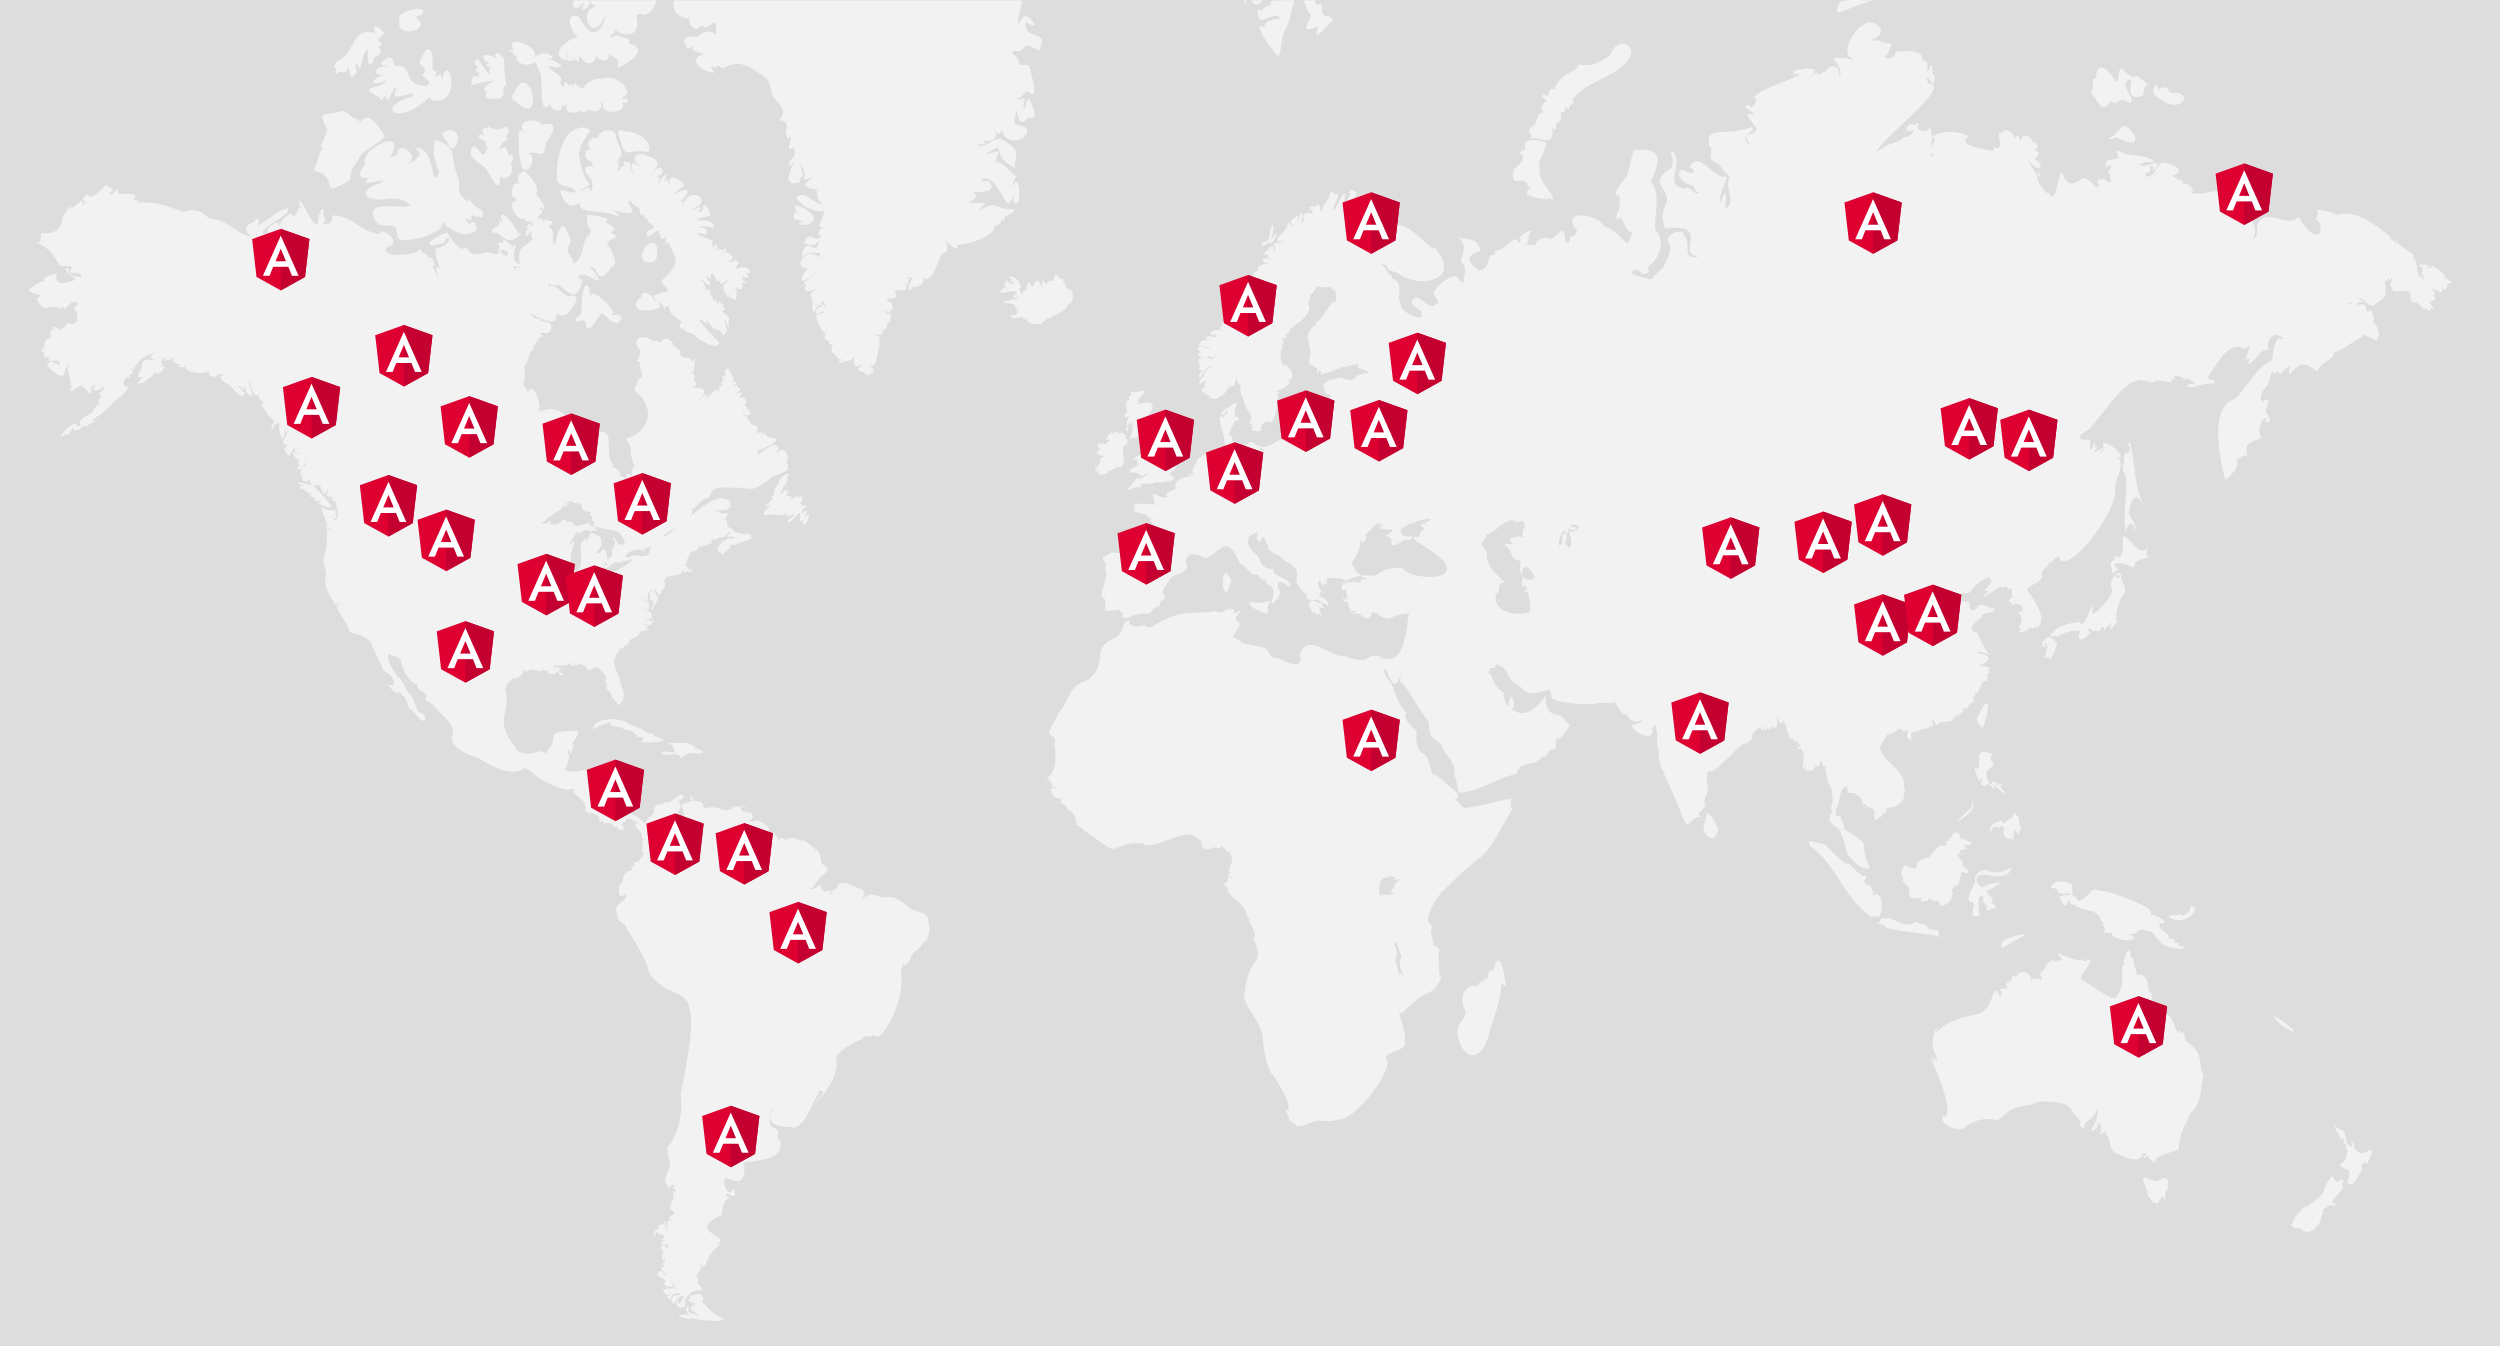 <svg xmlns="http://www.w3.org/2000/svg" viewBox="0 0 1300 700">
  <style>
    .land { fill: #f2f2f2; }
    .water { fill: #ddd; }
  </style>
  <title>Loved by Millions</title>
  <defs>
    <symbol id="angular-logo" viewBox="0 0 200 200" width="32" height="32">
      <polygon points="100,0 6.9,33.2 21.1,156.3 100,200 178.9,156.3 193.1,33.2" fill="#dd0031" />
      <polygon points="100,0 100,200 178.9,156.3 193.1,33.2 100,0" fill="#c3002f" />
      <path d="M100,22.1L41.8,152.6h21.7l11.7-29.2h49.4l11.7,29.2h21.7L100,22.1z M117,105.4H83l17-40.9L117,105.4z"
        fill="#fff" />
    </symbol>
  </defs>
  <rect class="water" width="1300" height="700" />
  <path class="land"
    d="M413.09,113.78c.61.85,3.19.18,4,1.66-6.27,1.7,7.05,3.1,5.89-2.39.33-2.85-14.63-10.75-8.22-2.42C413.5,110.08,411.89,111.52,413.09,113.78Z" />
  <path class="land"
    d="M410.09,246.78,410,247c-1.31-1.72-5.81,2.57-5.24,4.75-1.07.52-3.12,4.14-2.15,6.12-.55-.74-2.78,1-.66,1.39.09,0-.92.73,0,1.29-1.27-2.26-3,3.5-2.91,1.28-.12.15-.9.3-1.23,1.19.14,0,1.58,0,2.95,0-1.55.39-7.26,7,0,4.14.05.08,0,0,0,.28,2.41,0,5.93,1.34,8.71-.74-.12.52.6,1.1-.95,1.64,1.55.33,2.55-.68,4.72-.84.06,1.06-4.58,2.73-3.73,4.07,2.27.36,2.6-2,4.82-3.46.11,0,0,.05-.31.89,2.42-4.74,2.3-1.44,1.71,2.84.92-.47,2.24-3.08,1.66.19,1.26,4.56,5.46-8.24,1.7-3.44-1.78-1.39,4.41-5.78-2.52-1.41-.71-.2,1.9-1.84-.11-1.52.15-.18,1.71-.21.91-1,1.66-.89,4.61-3.58-1.77-1,0-.19,1.2-.34,1.46-1.51-.16-.17-1.57.19-.54-.69-.05,0-.22.07-1.09.12,2.18-.48,3.23-5-1-2.88-.06-.17-.12-.26-.07-1.08-.47.16-1,.92-1.92,1.45-.15-.78-.62.55-1.19,1,.29-1.74.95-1.2-.08-2.19-.65.57-.78-.37-2.5.2.07-.22.69-.31.77-1.17-.17-.09-.39-.14-1,.27,1.31-.75,3-2.94-.08-1.73.31-1.85-.62-.23-2.32,1.76-.66-3.3,5.08-6.47,2.78-9.4C409.46,248.59,412,245.37,410.09,246.78Z" />
  <path class="land"
    d="M376,684.85c-.86,2.37-13.84-9.27-10.1-9.18-1.18-4.47-4.09-2.29-7.52-1.91,2.7,2.35-4.82,2,3.61,4.23-7.88,3,3.29,4.6.14,6.49-.22-2.72-2.78.67-4.63-3.38a1.67,1.67,0,0,0,.88-.11,8.09,8.09,0,0,1-.53-2.13c0,.22-.89-.15-.4,1.15-1.77.6-.14,2.36,1.17,4.21-.15-.12-.28-.06-1.37-.25.45-1.89-1.72.42-3.87-.31-1.83.73,4.55,3.12,7.31,1.67C358.52,685.81,379.31,688.78,376,684.85Z" />
  <path class="land"
    d="M483.37,482.52c-1.56-6,1.12-6.75-8.74-9.37-4.35-2.78-8.22-8-15.25-6.39-2.52-.15-6.1-3.22-9-.25.18-2.11.4-1.28-1.86,1.38-.28-1,1.17-2.44,1-3.61-.27.16-.44-.1-.8.72,0,0,0,0-.33-.38.43-.27,1.27-.67.37-1.81,0-.05,0,.15-.45.19l.21-.23c-.69,0-1.11-1.92-2.14-.06.31-1.15-2-1.55-3.13-2.38-.47.64-4-2.39-4.22-.92-.36-.05-1.22-.74-1.91,0-.8-.46-.66.43-1.72,1.31.46.07-.68.86.36,1.17.09.11-.35-.23-.4.45-1.33-1.26-2.6,1.81-4.13,3.63.5-.8.33-1.06,1.14-3.22-2.77.88-4.37,1.92-5.9-2.59-1.35,1-3.17,2.68-5.88,2,3.14-.27,2.87-2.88,5.49-5.29,1.35-2,7.77-4.58,1.36-7.53-.87-1.7-.36-6-2.93-7.58-.06.31.08.11-.37.87-.13-.32-.36-3.45-1.23-1,0-.67.64-.6-.76-1.78l-.37.32c.17-1-5.42-5.28-6.44-2.05,2.43-1.84-5.55-3.68-6.12-1.19-.47-.58-4.44-2.29-4.52.59.86-1.57-3.73-7.27-5.24-3,1.4-2.63,0-5.56-3.75-7v.14c-1.57-2-4.25.31-6.61-.91,2.16-.11,4.14-3,.11-4.57-.13.13.07.39-.62.29-.06.1.13.13.1.64-.35-.23-.36-1.14-1.47-1.22.1.1-.12,0,0,.55-.1-.05-.09,0-.24-.21-.5,1-.48-.68-1.33-1.19-.12.15.27.54-.49.57.51-.29.08-1.24-.61-1.68.7-.19,2.48.12,3.64-.74-2.22.07-5.23.19-8.51.38l.18.32a2.22,2.22,0,0,1,1.81.14c-6.94,3.53-5.63-1.36-14,0-2.92.79-.79-2.09-3.87-3.3-.93-.54-3.46.87-3.82-2.43-2.32-.21-.9,1.17.38,2.27-1.69,0-3.07,1.14-5.85,1.81-.95-.49,4.17,10.12-1.42,5.43-2.14-1.67,1.87-3,.5-5.54a.41.41,0,0,0,.31-.06c-2.65-1.89.89-1.89,1.71-4.09-1.68-3.22-5.32,3.26-8.86,3.17-1.14-1.26-3.67,2.8-2.3,1-2-.65-3.42.35-4.85,3,.06-.07,0,.09.53-.33.14,3.82-4,3.48-4.55,7.55-2.25-2.49-6.66-7-11-4.4-1.51.57-4.52,3.54-6.74.71,0,.27-.06-.14.4.65-2.7-.66-8.13-6.65-7-11a.33.33,0,0,1,.3.12c.23-.32-.5-1.67.31-2.45-.13,3.55,1.17-7.82,1-7.48.11,0,.23-.43.51-.69-.54-.13-.53-1.11-1.82-1.34-.06.05.24-.06.62.52-.57.39-3.77-1.92-.94-.66-.81-.52-.74-1.4-2.65-1.69.09.05,0,.1.33.15-1.51-.47-3-.17-5.48-.7,0,0,.1-.06.17.26-2.29.63-6.34,1.08-9.34,0-2.67,2.93,3.94-7.66.86-8.77.19-.08.29-1.41,1.11-1.76.51,4,1,.66,2.14-2.74-3.79,1,6.48-7.62.13-7.32,3.31.76-10.19-1.08-10.72,3-.26,2.34-.35,5.69-3.63,7.12.15,0,0,.05.44-.25.42.58-.12,2.52-2.11,1.24-2.26-1.55-7.53,3.24-13.28-.75.08,0-.13,0,.5.28a1.59,1.59,0,0,1-1.23-.58,1.49,1.49,0,0,0,.53.16c-2.28-3.18-5.43-7.19-6.95-12,.21.69,1.34,1.31,1.21,2.82-4.06-6.83,3.18-16.36-1.26-23.64.41.89,2.69.16,1.18-1.49.32-.46,1,.57,1.4-1l-.38.13c-.23-.48.22-.19.74-.65,0,0-.08,0,.14.26.25-.26.3,0,.42-1,0,0,.56.68,1.24-.14-.36-.12-.43-.15-.77-1,.27-.31.52.91.93.21.13-.08.27.13,1.28.1a3.68,3.68,0,0,0-.79.56c1.46-.89,5.46-2,4.26-4.83.34.27,1.49-.83.86.62.13.15.1-.14.89,0a2,2,0,0,0-.82.65c.55.07,4.43-2.89,3.08-1.7,1.55-.1,3.67,1.1,6.41.77-.45-2,1.46.47,2.85.21,0,.27-.11.18.35,1,.09.09-.43-.26-.49.11.4.18,5.81,1.38,4-1,.6.41,2.74.7,2.76,2.22.19-.1.07,0,.49-.4,0,.06,0-.1.28.26,2-1.19-3.25-1.55-1.42-2.72l-.11-.11c.14-.12.06-.13.83-.38.06-.07-.15-.45-.16-.91-.64-.13-1.39,1.68-1.18-.51-.57.06-1,1.15-2.38.13-.08-1.84,7.3,1,8.45-2.24.26.21.28.92.77,1.63a5.47,5.47,0,0,0-.76.24c.36-.14,1,.25,2-.65,0,.13.09.06-.19.34-.22.1,1.15.07,1.16-.93,0,.09,0-.19.35.16,0,0,0-.15.26-.29.2.32.16.5-.72.94.74.25,2.89-1.25,3.79-.27-.33,0-.2-.19-1.16,0a10,10,0,0,1,2.46.93c.11-.14-.14-.46.53-.48-.37.08.2.74-.25.66s1.42.71,1.19,1.54c0-.08,0,.12-.27-.41.87,2.28,3.08-1.83,5.43-.7,4.09,4,4.36,2.92,4,9.17.24-.14.88-.1.24-1,.23-.38.31.53.8.24.29.34.05.77-.94,1.58.61.23.54,2.09,1.88,2.58,0-.1.08-.06,0-.37.06,0,0-.13.59-.1-.23-.1-.55,2.62.65,1.07-1.15,1.94,1.83,3.3,3,5.66-1.92-1.24,1,3.08,2.83-2.52.05,0,0,0,.12.17,1.14-3.43-1.52-7.46-2.5-11.45.5.37.26.49.51,1.63.14,0,0-.38.3-.7,0,.07-.28,1.69.53,2.46-.39-3.93-4.33-8.07-3.47-13.21.08.3.88-.08.22-.63.11,0,.41-.12.72-.72-.08-.07,0,.05-.29,0,0-.34.81-.81.51-1.39a1.68,1.68,0,0,0,1.09-2.35l.33.46c.1,0,0-.08.22-.24-.15.8,1.47,0,0-.48.26-.23,2.8.24,2.47-1.23a2.82,2.82,0,0,0,2.48-2.48c.11.18-.24.08.12.67-.13-2.54,3.81-1.89,4.36-3.87a2.84,2.84,0,0,1,.09,1,3.35,3.35,0,0,1,1.93-2.47c-.15-.33-.12-.06-.12-.86,0,.57,2.6.51,3.69-.88-.47-.66-1.67.9-2.49-.92.56.57,1.22,1.23,2-.5-.24-.48-1-.19-1.85-1.1,1.11-.15,2.33,1.55,3.78.09.81,0,1.1-3.88-.42-.79.35-1.37-.31-1.23-2.26-1.14.06-.18,0-.23,0-1.17,0,1.09.69.69,1.78.48l-.15-.31a1.5,1.5,0,0,0,.42.19,1.37,1.37,0,0,0,0-.58c0,.17.68.06,1.15.72.2-.08-.93-1.53-.44-2.37.43.81.35,2.15,1.45,3.63-2.08-4,.63-3.72-6-6.55,1.72,0,5.07,2.85,1.73-.77-.07-.13,1.34,1.81,1.26.52l.48.13c-.16,0,.45-.53-.36-.76l.21-.18c-1-.33-1.25-1.09-2.83-2.63.5-.42,2.59,4,3,1.21-.94-1.69-5.29-1-2.69-4.43.57.28-2,2.71.1,2,.07.12-.11.18.39.68,0-.07.08.11.08-.43-.15.28,1,.64,1.85,1.34.24-.81-1.11-1-1.18-2.33.09.06.14,1,1,1.08-.56-.43-.23-1.79-.58-3.11.4.1.81.21,0-.92l.53.2c0-.12.15-.4.31-.8l.2.36c.07-.16.07,0,.1-.52,0,.06.11,0,.11.26.54,0,.25-.85.9-.92l0,.36.34,0c0,.11-.11,0-.45.46.05,0-.07-.09.44.15-.31.2-1.44-.38-1.19,1.41l.29-.27c0,.2.06.08-.19.59-.14-.08-.63-.22-.5.37,0,.14.44-.56.57.25-.07.27-.46-.32-.61.64.08-.06.11,0,.22-.28.24,0,.24.3,1,.76-1-.67-1.5,1.6.06,1.21l.06.18c.06,0,0-.12.38-.32-.15.11.19.39-.24.86.19.18.66.12.27.87,0,.06.11-.12.68.08-.07.69-1.74,2.08-1,3.53.69-1.48,2-3.61,3-5.62,0,.07.07,0,.05.27,0,.06.51-1.14-.39-1,1.56-.8-4.05-4.22.39-6.27-3,2.12-.78,1.7.42,4.67a4.35,4.35,0,0,0,1.93-2.7c.63.28.72-1.13,1.2-2a6.52,6.52,0,0,0-.05.93c-.13-.2.64-1.93.29-3-2.25.11,1.08-1.38.1-3.67.44.33.49.94-.06,2.3,1.65-3.69,8.62-.5,9.13-4.84.2.06.1.07.41.53,0,.07,0-.17.43-.3.12,0-.42.21-.06,1.19.3.21,2.06-2,1.79-.21a5.86,5.86,0,0,1,2.49-.66s.4-1.82-1-1.94c0,.09,0,0,.15.26l.09-.13c1.39,3.06-1.37.51-3.07-1.26,1.61-1.36,0-2,2.73-6.39a1.57,1.57,0,0,1,1.07-.89.78.78,0,0,0,0,.33s0,.05.36-.16c0,0,0,0,.23.23.06-.09,0-.1,0-.67.1,0,0,.13.23.29.06.07-.11-.25.27-.69,0,.07,0,0,.11.55.17-.06.08.08.23-.5.07.13,0,0,.13.42,1.47-.45,1.4-1.38,2.66-3.28.14,0-.36.68.19.63a.8.8,0,0,0-.36.5,1.13,1.13,0,0,1,1,.39c.11-.2-.08-.42.29-1.21.22.78,1-.89,1.39.6,0-.09.21.07.33-.39l.19,0c.3-1.47,4.06,0,2.75-3.52.13.28,3.68,1,3.32-.82a3.74,3.74,0,0,0,.54-.41s.05,0-.29.5c.81.76,5.26-1,5.2-3.14.11-.13.22,1,1.11.56-.23.7-1.28,1-2.1,2.29,1.29.16,2.82-.43,5.43.05-.24.62-3.24-.3-2.7,1.7.18-.16-1.24-.51-.68-1.42l-.42-.14c0,.86-3.4,1.63-4.5,3.16a2.35,2.35,0,0,0,.8-.31c-.2.71-1.67.24-2.27,1.59.19,0,.24-.66,1-.65-.6.66-1.92,2.4-.59,4a1.46,1.46,0,0,0,.2-.35c.52,0,.79,1.88,2.23,1.27.41-1.21,2.2-1.44,3.4-3.65.91.17-.64-.81.74-1.38l.24.49c.06,0,.09-.21.35-.77,0,.38,2.17,1.69,1.39-.19-1,1.05,12.27-3.41,7.54-3.38,1.86-1.22-1.66-2.5-4.54-1.4,0-.05.09,0,.18-.46-1.27-.31-2.73,0-4.77-1.4l.79-.44c-1.78-.58-4.2-1.58-3.51-4.84-.14-.34-1,.27-1.72-.2.94-.41,1.32-1.66,2.17-3.22-.12.16.08-.45-1.21-.35l.16-.28c-2.15,1.83-2.92-1.37-6-.92.52-1,11.25.74,7.7-4.3a1.89,1.89,0,0,1,1.08.18C373,252,356.77,272.13,343.11,281c.39-.18,1.25-1.37,2.58-1.69-.07-.21.25-.33-1.2-.92.15,0,25-13.06,11.59-15,7.44,2.21,2.48,1.66,9.84-3.67l-.22-.26c6.78-.17-.62-7.55,16.51-5.72,7.47-1,7.57,4.28,19.33-5.82.35-.36,11.59-3,7.31-6.12.89.58,2.3-.84-1.1-.86,3.88.37,1.12-11.13-3.54-5.36-.11.15.14-.72-.69-.77,5.48-3-6.41-4.71-1.41-3-2.93.29-5.16,3.16-8.44,4.93,0,0,0,0-.06-.13s.17,0,.33-.32c-.27-.17-.34-.09.53-.84,0-.18-.2,0-1-1,2-.74,8.58-2.82,10.24-5.88-2.28-1.83-2.94.52-6.24-3.4-.37.73-1,1.07-2,2.35.08-.61.65-1.06,1.41-2.2-1.15-.5-2.18-1.21-4.15.7,1-1.07,1.24-2.41,1-4.46,0-.05,0,.11-.48-.12l-.3.48c.7-1.27-3.85-1-2.6-2,.54-1.15-3-1-.44-2-.29-.37-.59.11-2.05-.59,0,0,.15-.27.95-.45-.57-.65-1.62-.58-2.67-1.76.12,0,0-.25.71-.19.13,2.57,7,.14,1.12-2.67,1.07-1.23-.39-1.09-1.82-1.56,3.73.23,1.4-6.39-2.69-3.44.39-.12,4.89-4.65.45-2.63,0-.92-.64.16-1.42.54-.05-.65,4.68-3.07.89-3.6.64-.18-.49-1,.21-1.29-.51-.63-1.2.65-2.63,0,1.14.8,3.11-2.65.69-1.52.07-.38.19-.29-.69-.9,1-.33.47-1.26-.3-2.86,0,.15,0-.28-.6.57.15-.36.75-3.32-1.9-1.89,3.59-1.65-2.43-4.15-.91,1.68l-.1.13c-.87-1-3,.41.06,2.51.3.65-2.41-2.22-1.31.5l-.36-.24c-.08.07,0,.13-.33.94-1.38,0,1.78,1.14.22,1.37.19.12-1-.5-.56.28.11-.12-1.36-.08-.47.74-1.61.32.37,1.19-.63,2.89.58-3.91-4.32-.68-5.84,2.91-.19-.25.19-1.52-.28-2.74-.29.31-.2,1.2-1.08,1.77,1.27-4.65-.51.6-3.43,1.56,3.44-2.2,5.67-7.54-3.3-6.09.88-.06.11-2,1.3-.09.16-.37,1.95-3.88-.26-3.48-.3-2.16,2.16-4-3.42-4.74,3.91.22,3.39.94,3.86-7.34-.39-.09-.81,2.56-2.07,1,1.1-1.74-6.3-.37-5.27-3.56-1.81.51,2.07-3-2.12-1.38,1.41-.19-.21-3.42-1.84-1.76,1.58-1.63-4.25-7.58-6.54-2.05-.73-.62-2.21-2.4-4.07-.48l-.07-.1.47-.42c-4-3.84-13.11-2.53-6.47,5.14-1.14,1.11-.45,3.33-2.34,5.35a3.75,3.75,0,0,0,2,0l.05.11c-1.16,2.21,1,4.83.84,8.65-1.12-2-2.79,2.73-4.06,6.33,8.44,5.53,11.09,18.46-1.84,24.2-4.76,1.26-.6,2.1-.75,4.53.85.07.44.94,1,1.59-1.3.36.5,5.92,1.75,9.12-2,1.61-1.11,3.25-1.6,6-.38-3.72-4.91-2.07-1.56,2.43-.91-1.29-2.94-4.72-5.29-2,2.8-1.48,0-6-3.43-6.19,2.86-1.51-2.63-1.42-1.14-8.78-1.78-3.08,3.43-13.17-11.3-8,2-3.17-4.2-4.24-7.72-6-3-4.75-10.71-9.69-16.92-5.82-.1,0,.26,0,.24-.45-.18-.13-.84.31-1.73.8,3.31-1-2.89-20-5.4-9,.39-2.28.09-3.21-2.2-5.19,1-2.09,1-6.86.69-9.92,1.77-1.09,2.17-5,3.34-7.53.61-1.44,2.69-.51.81-2.95-.44.33,4.13-1.32,1.32-3.17.65,0,1.33.56,2.39,1.48-1-1.57-1-3,2.08-3.2.64-.49-3.56-1-.62-2.05,6.79,2.37,6.43-8.13-1.24-5.38,3.35-3-4-.31-4.33-4.69-.54.57,15.11,8.34,12.4,1.34.31.13,2.12.49.31-1.19.2-1.21,3.95,2.93,3.09.11,1.09,4.34,12.11-10,5.42-9.45-5.11,1.72-8-7.3-11.89-4.73-2.88-1.75.76-1.15,4.2-.36l-.34-.53c2.94-.68,9.81,13,13.47-2.51-1.61-.36-4.09-3.19.65-2.63-.46-1.31,14.49,9.06,3.62-3.54-1.15,2.1-.91-3.38,2.2.78,1.82,2.62,2.73,7.35,8.43-1.33,4.79-.81-.8-9.58-2-12.12-2.47-1.88,9.45-2.84,1.66-5.53,3.73-3.48,1.8-2.21-2.8-6,4.57-1.62-6.35-3.55-9.78-3.43,1,2.35-1,5.67,2.37,7.58.22.9-1.82,1.84,0,2.93-4.8-1.4-2.74,11.52-8.88,14.76-2.67-6.91-5.13-5.3-1.53-11.65-3-8.4-5.19-12.62-8.36,1.81-1.93-1.63-.54-3.86-1.34-6.61.66-.71-3.35-3.42-1.54-3.61.53,1.65.53-1.42,2.14-1.41-.63-.64-1.94-.86-3.6-.69,0-.19.31-.23,1-1.11-.84-.73-3.1,2.61-3.8-.17-.2-.57-1.24.18-2.31-.15.49-.9,5.47-4.24,1.32-4.42a5.58,5.58,0,0,1,.78-1.41c4.16,3.92,1-3.15-2.43-6.43,1.9-5.22-3.46-9.38-6.16-12.41-3.7,1.66-3.45,3.85-2.92,7.18-3.14-3.62-5.63,8.42-1.13,6.91.29-.09-.95.69,0,1.53-5.35-.2-.14,11.46,4.23,9.17.69,2.73,3.47.79,4.38,2.81-.24.45.14.1-1.12,1.48-.52-.4.12-.76.46-1.89-.35,0-4.21,1.66-1.63,2.78-2.45,1.4-1.94,7.28.95,1.4,1.2.67-.52,3.23,1.28,3.61-4.85,6.91-8.61,2.08-6.7,15.17-1.71,2-3.12-2.31-1.56,3.23.77-.92-4.65-4.87-.78-3.57,1.14,1.87,4.05-2,.85-1.49-1.89-2.07-2.43-3.31-.68-9.82-.87-.1-1.46,1.52-2.64,2-.12-.48.89-1.47,1-2.56-.15,2.48-6.39-4.85-4.79-.73-.78.64-1.63.22-3,.23,0,.63.65.93.93,2.34l-.4-.16c1,3.55,1.07.07,4.54,2.58.29,5.45-3.58-1.11-5.32-1.74,1.82,3.2,0,3.28-5.25,1.9-2.64.23-6,2.43-9.24-.13-4-6.28-1.88,5.1-11.68-10.13-6.82,2-15.73,9.55-1.56,5.4,2.55-6.31,5.75.73-4.19,3-.78,3.16.64,6.4,2.26,10.54-.14.06,0,0-.86-.59-2.41-1.1-.86,2.61.5,4.85-1.39-1.37-2.59-3.85-4.35-6.14,4.21,2.56-.57-7.57-1.25-3-.76-1.33.08-3.09-2.93-3-.71-.54-.78-3.47-3.18-1.31-.3,1.36-18.09,4.34-16.16-1.78,10.33-3-3.9-11.58-3.07-7.17-8.91-.26-15-9.81-24.49-9.64-.68,1.21-.23,4.75-3.61,4.39-3.53.67,1.08-2.3-1.05-3.62-1.19-.48,1.18-6.65-2.25-3,.24.29,0,0,.78.37-.46.16-.62,2-1.52,1.64.89,17.08-11.17-15.75-9.81-5.49-.31.33-.17.84,1.08,1.07-2.2.67-2.26,4.56-5,5.55,2-4.37-5.76.27-6.57,5.07,0-.31.07-4.21-1.25-1.51,1.54-2.86-7.46,3.23-4.28,4.63.5,1.62-4.24-.68-2.09,1.38-5.06-4.18,13.81-9.52,12.17-14.42-6.54,2.25-8.91,5.12-15.81,9.48.84-.7,1.13-5-1.06-3.78.39,1.57-1.91,1.46-4,3.41l-.27-.2c0,.52-1.73,2.5.41,2.79-3,1,.12.16,1.11,3.32-6.32-1.45-11.28-7.67-18.09-9-6.65-.07-5.77-7.25-16.32-4-8.61-2.62-14.64-5.78-24.26-4.65a3.55,3.55,0,0,0,.62-1.14c-7.46-.61,6.3-3.87-10.6-3.54.43-5.8-2.86,2.6-4.79-.36,5.38-2.37-2.72-3.09-.87-5.07-1.73,1.46-8.62,10-10,5.62-.75,0-1.93,1.34-3,2.57.74-.17.66,1.43,2.45,1.16-.32-.12-.47.81-1.51.29a11.18,11.18,0,0,0-.18,2.27c-.24.17.52-.71-.8-.57-.24-.17.82-.81,0-1.45l.5-1c-2.23.15-3.78,3.72-7.42,4.23.1-.15.33-.28,1.1-1a7.28,7.28,0,0,0-.42-.77c-1.56,2.58-4.45,5.63-4.59,9.66l-.07-.12c-1.18,4.1-5.71,5.68-10.56,5-.15.7.43,4.68-1.54,4.91l.36-.48c-.27.15-.24,0-.85.61,11.34,4.45,9.84,15.16,15.39,11.59a1.74,1.74,0,0,0,.06.76c.55.18,1.28-1,2.71.36-4,5.44,4.92.76,4.89,4.94-1.23.31-4.48.12-6.15-1.69-.61-.8-.09-3.83-2.21-2.49.84,3,3.89,3.45,5.54,6.19l-.27-.44c-2.43.53-11.24,5-9.79-2.93.28-.05.1-.12.9,0,.58-1.22-10.24,1.5-6.76,3.55-2.85.09-4.64,1.46-8.28,4.17a4.23,4.23,0,0,1-.05-.57c-1.85,2.66,4.4,2.84,6.36,4.11-.86-.76-1,1.47-2.84.86,4.54,10,5.94,2.16,13.31,6a1.84,1.84,0,0,1,.32-.78c.15-.06-1.57-.16-.53-1.08.22.34,1.28.73,1.39,2.26a46.88,46.88,0,0,1,3.69-3.6c2.41-.91,5.61,0,.94,3.12,2.67,0,4.44,10.12-2.78,7.2-.68,1.9-2.09,3.33-5.12,4,2.05-1.52-4-3.08-2.27-.11-.77-.27-2.22.64-1.44,3.12a2.16,2.16,0,0,1,.72-.66c-.21.06.41.45-.9,1a1.17,1.17,0,0,0,.3.64l-.07.11c-1.07-1.13-4.33,2.49-2.93,4.59a8.29,8.29,0,0,0-1.64.49c.22.29-.07.37.95.79-.19.49-2.07-.18-1,1.39,1.28-2,.88,5.72,3,1.73-.33,0-.38,1.36.41.56,0,.26-.11.94.91.58-.1.45-.06,0-1.08,1.06,1.33,1,3.87.2,5.59.45-.05.21-.21,0-1.12.35.6.17,3,.47.62,1.88-.6-.55-.32-2.31-2.26,0,1-1.83-1.79-3.14-3.45.36.43-.13,9.36,10.48,9.38,1.93.84,0,1-3.18,2.6-3-3,2.67.93,6.79.19,11.2.12.07,0-.32.87-.23-1.08.44.75,2.48-1.76,3.15,2.36.67,3.19-1.07,6.26-2.75,2.11.15,6.55,8.59,5.47.53.93,1,.78-2.11,2.56,0-3.23-1.52-.86,6.24,4.47-1.06.09.39-1.07,1.68-.58,2.69-.61.44-3.71,2.65-.77,3.62-1.28-.39-2.73,3.4-.94,4.52-2.43-1.87-4.13,5.33-5.12,4-1,1.58-7.74,3.3-4.83,6.79-1.11-1-2.72,1.58-2.14-1.18.44-.13-1.52.74-1-.13-2.5.75-6.68,4.12-7.59,7.24.3,0,1-.31.76-1.38,2,2.33,1.4-2.86,2.58.08,1.72.46,2-4.79,4.17-3-2.69,1.08.28,1,2.47,0,.12.1,3.41-3.94,3-.54.17-.51,4-4,4.06-2.71a6.64,6.64,0,0,1,.8-.85c-.18-.09-.08-.94-1-.73-.63-.54,3.15-1.44,1.67-1.51,4.56-1.9,6.59-6.12,13.61-11.27,7.57-8.11-3-1.61,1.89-9.12-.47-.85,3.76.35,1.61-1.44.83-.28,3.79-1.37.63-3.13,3.41,2,.63-4.82,13-8.67-2.15,1.46-4,2.56.89,4.5-1.63-.35-7.71-2.27-7.88,2.3,1,2.11-5.4,7.1.7,6-2.15,2.07-5.49,5,.93,2.5.72-.61,2.65-2.75,3.7-2.73.31-.11-.41-.37.31-1.26.09.15,0-.15.35,1.06a18.82,18.82,0,0,0,.77-2.37c1.78,4.12,8.08-4.78,2.65-2.7.27-1.08,2.78-.05.3-2.41.65.48,1.86-2,.51-1.32.54-.93,1.15,0,2.32-1.5-.45.09-1.66,4.14.65,1.62,1.33,1.33,2.11-1.15,4.5-.85-.49,0-2.53,1.22-.37,2.17a7,7,0,0,1-.63.58c1.14-.13,1,.42,3.15.56a2.51,2.51,0,0,1-.79,1.23c1.48-.1,1.62,2,4.25-1.36-3.49,4.3,8.58,5.77,11.54,3.9.09.24,1,.33,0,1.5,3.53,3.75,5.07-2,8.51.47-.7,0-1,0-1,1.56.71-4.7-4.86.69,2.71,3,0,.09,0,.06-.16.25,2.63,1.14,3.21,4.46,6.87,6-.43-.31,4.6-1,.44-2.49.53-.37-.56-2-2-1.73,0-.13.64-.3.25-1.09,1-.34,3.73,4.27,3-.09.22.22,0,0,.47,1.18.09.1-.12-.28.67-.16-2.83.5,5.85,10.78,1.14-2.07,0,0,.08-.08.36,0a1.81,1.81,0,0,0-.3-.68c.27-.11.23,0,.42-.76.07,1.16,2.31,11.35,5.23,6.1-1.22,2-.73,4.55,2.4,4.25-1.27,0-2,0,.27,2-4.46-3.09,1.81,7.19,5.51,8.69-.7-.88-3.94,5.61-1.12,3.49,0-1.47,1-1.91,2.94-2.75-.43,2.73,1.81,16.64,3.54,1.25-.47,1.38.19,2.88-.08,5.12a5.31,5.31,0,0,0,.89-3.08c.09,0,0,1.17.83.6-.51,1.46-6.44,8.4-.23,7.47-1.34.82-4.25,2.17.22,5.78,1.22-.42,1.26-4.66,3.62-3.57-2.58,1.76,1,1.45,2.13,3.43-.4-1-1.93-.7-3.44-1.66-1.44-3.37.37,5.1,3,3.78a9.06,9.06,0,0,0-.77,3.15c.41,0-.09-.3,1.15-1.08-.65.58.15,1.32-1.45,2.24a4.92,4.92,0,0,1,.9,2.1c-.1-2.51,3.41-3.3,3.8-6,1.11,2.24-2.63.19,1.08,4.48a26.32,26.32,0,0,0-1.86-1.9c-.25.28-2.29.39-2.17,2.3h.46c-.2.09-1.07,2.31.29,2.9.33-1,1.43-1.65,3.36-1.27-4.86-1-4.2,7.26.61,3.62.29-.15-.44,1.28.5,1.21-1.15,1.33.13.66,1.68.85-3.39,0-.09,2.61,1.26.19-.33,1.17,2,1.65,2.39-1.23-1.55,1.57,2.16,10.25,3.21,3.78,1.4-.22-1.35,3.1,1.28,2.73-3.45-.65-.21,3.42,1.39,0-.13.39-.78,3,1.08,1.51,0,.34-.21.6-1.23.75.23-.17-.2,1,.52.69-.31,2.2.43-2.31,2,3.05-.35.94-.7-.09.39,1.5-.15,0-1,.43,0,1,.1-.06,0,.05-.07-.52.46.86,1,6-2.15,5.41.14,0,.6-1.95.91-.4a2.1,2.1,0,0,1,.21-.51c.36.57,1-.44.12-1.53.09-.08,1-1.08.31-1.63.17.87-1.42,1.27-1.69,2.73a1.33,1.33,0,0,0,.53-.09c-.58.61-1.48.47.33-1.94.07.07.06,0,.07.3.3.15.55-1.16.08-2.1-1.88.46-4,0-6.79-1.27-.19,2,1.71,4.4,2,7.39a1.33,1.33,0,0,0,.1-.42c.38,0,0,.21.94.37-2.06.72.35.77-.36,2.7,0-.08-.15.06-.35-.87a8.19,8.19,0,0,1-.1,1.65,4.3,4.3,0,0,1,3,.63c-.82-.21-1-.07-2.7-.33a51.38,51.38,0,0,1-1.05,13.82c0,.08.05-.23.32-.07-3.08,3.09,1.67,7.34-.09,12.45h.11a.63.63,0,0,0-.1.35l-.11,0s.08-.05,0-.17c0,3.48,1.91,8,4.84,11.81l-.36-.46a2.73,2.73,0,0,1-.07,1.06l.23-.3c.18,0,.83.91,1.64,1-.66-1.57,1.48-1.27,3.31-1-1.14.53-4.47-1.38-1.92,2.55-.25-.16-1.17-.31-1.1-1.37-2.42.42,5.1,8.81,6.41,14,1.46.73,11,1.77,11.66,7.86.13.1,2.26,3.14,1.84,3.83,1.56,2.34,2.49,5.06,4.06,8.32,2.07,1.56,6.33,3.69,5,7,.13.22-.39.32.32,1-.05,0-.9,0-.82-.77-.84.43-.39.38-2.59.12.8.57,4.48,5.94,6.62,3.51.26,2.7,2.77.4,4.67,8.95,1.92-.37,7.5,10.42,8.46,4.39-1.4-3-3.4-1.78-4.62-4.23,1.25,1.37-4.84-12.34-3.39-7.69-2.14-1.73-3.53-7.44-6.33-9.22-2.65-3.47-5-6.52-5-12,1.34,1.4,5.47,1.32,6.42,3.36,1.19,4.38,3.39,11.44,9.06,12.85-1.44,2.51,3.56,3.61,5,6.3-.08,0-.14.07-.29-.2-1.1.26-1,4.1,1.1,2.21-1.05,1.06.95,1.17,3,2.69-.15.09-.4.13-.86-.18-.82.18,5,4,1.81,2.34,3.25,2.67,10.48,8.84,7.93,13.81-.72,4.39,4.94,8.71,13.18,10.94,6.61,3.82,16.1,10.17,24.53,5.87-.87.38-.78-1.51,0-.21.09.15.44-.46.72-.11l-.34.32a20.54,20.54,0,0,1,2.39.76c-2.61-3.64,3.51,6.7,19.4,10.14.06,0-.29-.11-.71-.3,1,1.06,3.48-.85,4.18,0,2.22,2.31-2.28-.29.13,1.85,0,.66,7.17,5.25,5.46,6.61,2.08.84-.75.9.8,3.32,1,.49,4.38,2.51,1.47-1.05.75,1.73,6.5,2.66,5.37,5.78a2.05,2.05,0,0,0,1.56.74c0-.41,0-.13-.63-1.06,1-.13,1.05,1,2.08,2.23.09-1,.48-.7,2.26-.84,1.27-.15,2.91,3.68,4.12,1.44-.49,2.09,3,3.41,3.48.82.34-.24-3.63-1.48,1.14-3.26l-.23-.15c.94-3,4.68.26,5,.47s.6.58,1.06,0c.15.36.08.48,1.19,1.27-1-.05-.8-1.67-2.33.26-.12,1.93,4.62,4.27,3.34,6.22-.63.5,2.21,1.45-.22,2.62.6.49,1.48,3.37.05,4.62l.39-.13c.17.37-.45.17.18,1.06l.28-.4c.3-.22-.32,1.18.71.51a41.05,41.05,0,0,1-2.59,4.17c-1,1.57-3.48-.64-2.68,3.28.06.24-.91-1-1.58.52,3.07,2.72-4.52-.82-4.42,7.8-.06-.06,0,.16-.61-.12-1.59.32-2.45,10.1,1.58,6.15,0,1,.38.72.58-1,1.89,4.28-4.39,4.6-5.26,9.06,2.09,3.22-.5,4.7,5,7.8,3.65,7.36,11.09,16.72,12.4,24.63,13.58,20.71,31-4.85,16.42,63.33,1.61,8-.91,21.17-6.66,27.56-.81,3.26,1.69,6.51,1,10.75-.62,1.94-4.11,6.57-1,9.07.09.24-.3,0-.39.75,1.08.73,1.9-.17,3-1,.41-.14,1.12,2,2-.09.92.32-4.06,2.45-.63,2.25a20.73,20.73,0,0,1,.24,2.13c.26-.5-2.34-2-.71.36-.83-.34-.82,1-.44,2.52-.75.93-3.45,5.71.33,6.74.6,1.84-2.53,1.8-2.75,3.94a2.22,2.22,0,0,1,1.8,1.07c-4.22-2-1,3.35-3.55,5.62.18-2.29,3-5.12-1.58-1.79.71.85,3.22-4.87,1-3.79,1.34,3-5,.51-2.9,3.5-.14.6-4.46,2.36-2,4,.3.07.82-.68-.24-1.08.31-.62.78-.06,2-1.1-1.06,3,3.42-.36,2.9,3.42-1.74.51,0,1.81-.29,2.56-2.86-2.37,0,4.61,1.85-.12.23.59.1,1.82,1.16,2.71-1,0-2.1-.93-4.22-.93.06.8-.36,2.87,2,2.49-1.62.14-1.91,3.64-.75,5.46.25-.2.08-2.15,1-2.57-.31.9-1,1.84.35,3.15-.84-.75-3.26.71-.62,1.73l.19.36c-.7.23-1.32-.56-2.36,1.08a6.14,6.14,0,0,0,2.38,1.73L345,661c.06.24-.29.72.73,1.89.49,0,.31-1.25,1.13-1.85.05,0-.3.23.13.88-.2.12-.77,0-.66,1.58-3.41-1.3-.15-4.53-4.53-1.42-.25,3.12,5,1.58,4.1,5.21-.22.05-.46-.67-.94.36,0-.23-.05.57,1.06.43.52,2.38,7.54.67,2.45-1.57,1.8-.58,3.28,3,1.83,5.13.59-4.2-.46-.57-3.54-1.75.14,2-3.2-1.2-1.64,1.74.36.87,2,3.2,3.4.6.86,0-.14,1.57-1.62,2,2.43,4.09,1.9-2.66,4.24-1.22.37-.57,1.76-1,3.26-.11-.87.6-2.11.19-3.92,1.22-.05-1.53-3.06,3.18.27,3.74.33-2.51,8.66-7.83,2.31.37-1.84-6.16-2.79,5.06,3.24.89-1-4.38,3.76-9.37,8.89-7.65-.15-1.09-1.32-4.25-3.6-4.37,1.61,0,1.9-1,.93-3.3-.05.07,0-.12-.53.29-1-.65,5.85-6.61,1.31-5.73-.24-.33,1.61.21,1.1-1.35,3.55,5.62.86-3.45,10-9.61,0-.68-.78-.38-1.46-.6,8.27-3.43-16.68-6.49,2.2-14.92,1-2.25.27-7.51,4.5-9.23a7.19,7.19,0,0,1-2.49-1c1.53-2.67,2.38.89,4.69.22.52-.55.82-4.86-2-2.62l.68.07c-.87,3.63-6.55-5.45-2.62-7,0,0,.09.07-.17.27,5.06,1.85,9.55,4.16,9.4-6.54l.44,0c-7.31-3.72,22,1,18-13.34-3-.8.7-4-2.14-5.72-5-1.65-3-5.87-2.3-10.67,1.81,1.27-6.86,9.17,10,9.78,6.69,1.89,10.19-10.39,14.11-17.13,0,.05.08,0,.26.32,0-.64.48-1.42-.05-2.9.07,1.93,2.76,0,2.52,1.63-.41,1.84-3.93,4.76-5.13,6.83,6.34-6.08,14-16,11.82-24.86.72-.8,1.65-.61-.19-2,.91.92.56-.61,1.92-.23l-.2.36c.33.11.89-.59,1.18-1.29,0-.06-.08.13-.29-.12,3.65-3,7.28-4.78,12-6.72-1.23-.52,1.3-1.84,3.14-1a4.68,4.68,0,0,1-1.05.18c.88.52,2.44-.42,3.12-1.26-.51,1.19,2.87,1.44,4,.24,6.09-7.8,11.31-19.64,10.46-32.24l-.15.35c-.4.52.43-2-.28-1.84-.34-.58,1.68-1.71.83-2.85.27-.1.37.08.57-.59,1.33,2.79,3.59-1.61,4.81-5,.05.11-.07.26-.12.67-.18,0,.35.29.61-1.19.85-1.14,4.12-2.44,4.54-4.88C482,490,483.29,485.5,483.37,482.52ZM328.45,291.62c-3.65,3-9.2,6.67-14.59,6.32a4.91,4.91,0,0,1,1.15-.31c-3.45-.24-2.32-2.48.05-5.52.08.82,2.65,2-1,1.75-1.6,1.36.52,1.13,1.61,1.85.07-.87.9-1.17,2.24-1.8.06,0,0,0,0,.28,1-2.32,2.93-2,6.42-1.41-4.37-1.51,5.11-.59,3.5-2.62C328.25,290.16,328.46,290.87,328.45,291.62Zm-2.58-3.41c1.26-1.69,4.58-2.35,7.27-2.42l-.08,0c.15.28.3.23,1.08.21-.15,0-.35.42.24.08-.27.49.38.57,1.13-.08,0,0-.07-.11-.61.11-.09-.19.27-.23.63-.77-.79.28-.91-.26-1.58-.2-.37-.05-.17-.06-1,.28.06-.35,1.22-.49,2-.55l0,.2c0,.14.19-.22.48-.15-2.16,1.83,7.75-3.86,1.91.39-.05,0,.11.05.16.31,0,.07.9-.53.4.19,0,.07,0,0,.43,0,0-.05-.48.88-.57.5.41,3.07-3.54,3.25-7.33,2.43C330.27,288.11,323.78,291.62,325.87,288.21ZM281.94,272a38.19,38.19,0,0,1,9.34-6.72c.2-.51,3.2-4.57,1.82-1.27,1.28.3.79-2.93,2-2.56.58.62-.77.78-.66,2,.38-.92.5-.18,1.41-1.26-.92-3.29.86-.54,5.48-.38,2.92.7-1.06,4.58,6.09,4.34a4.62,4.62,0,0,0-.4.94c-.82,1.05,1.31,1.32,1.21,2.47-1.26,1.27.41,1.42.74,2.17-2.16,2.33,4.57,3,9.29,4,0-.15,1.41-.53.44.09-.06.12.36.11,0,.31,1.63-.59,3.15.8,4.21,1.77.25,1,.1,1.12,1.37,1.4-.43.25.34,2.59,1.21,2.31.12.06-.25.24.07.53-4.27-1.22,2.76,2-4.33.74-.26-.11.59-1.5-.78-.75,0-.09.85-.81.42-1-1.1,1-.46-2.71-2.36-1.16,1.84,1.17,1.57,3,.12,4.95-.74,1.48.77,4.94-2.71,5.66-.89-.84.28-6.86-3.41-4.32.46,1.56-4.31,2.52-.26-1.69,1.47-.38-.56-3.91.65-3.83-.68-1.85-3.51-3.34-6-3.58.31.31-1.22,1.25.18,1.77-1.85.17-1.25,1.17-2.18,3.16,0,0,.27-1.77,0-.64-.05,0,.1.16-.26.48s.79-3-.23-1.59c-5.09,3.43-.21,9.35-3.11,15.11-3.68,5.15-5.28-3.31-4.31-7.36-.52,0,4-10.35-.6-4.92-.39-1.74,2.42-3.6,3.47-6.76,0,1.42,0,.88,1.48.17.37.37-1,.78-.21,1.3,1.24-1.94,4.34-3.25,6.71-1.24-.78-1.59,4.91.42,1.67-1.77,1-2.5-3.84.23-2.56-2.77-2.51-.22-5.28,1.64-7.75,1.3-1,.51-2-4-4.49-1.46-.09-5.17-3.61,2.1-8.11.6-1,1,.08-.56-.3-1.42C285.57,270.85,283.23,273.49,281.94,272Z" />
  <path class="land"
    d="M350.62,1.26c-2.26,4,4.3,9.83,8.76,7.91-2.79.56.39,7.14,3.89,5.55.76-2.05,1.68-1.14,4-.47,3.93-1.95,5.51-5.93,5.08,3.87-2.51-3-7.84-1.52-9.72,1.21-3.07-1-9.93.29-5.56,4.29-.89,2.81,2.32,1.44,3.66-.93-2.46,4.18,2.23,4.37,5.44,5.42-9.42,2.63-1.18,9.28,5.18,9.73-.19-1.13-4-4.6,1.1-2.58,1.62-2.67,1.39.11,3.68.13,5.16-2.61,9.44-3.6,16.84,1.47,7,5.25,6.18,2.63,8.49,11.84,1.88,5,9.89,8.35,3.09,14.29,2.66-1.72,5.66,1.74,4.44,4.62-.81,1.72-.05,2.31.81,4.65a4.61,4.61,0,0,0,1-.94c1.78-.46-3.07,8.76,1.31,5.4,2.41,1.8,1,5.7-1.75,6.81,1.45-.39-2.16,6.28,2.37.5-.41,2.7-7,13.27,2.54,11,.52-.08,1.41-.67.54-2.66,4.15-.42-1.14-6.3,1.29-8-1.49,1.61,1.38,3.51,1.12,6.51l.67-.2c-1.78,3.71-1.37,2.81,4.8,1.4-14.18,7.12,8.67,6.1,0,7.35,2.92,1.34-.16,4.1,3.84,6.49-3.22,1.47-8.87-7.83-13.54-3.17,2.65,4.36,9.23,7.91,14.8,7-.4,2.28-2,4.19-2.65,8.21,5.34-.09-.95-.11-.61,4.58.32,0,.79-.08,1.55-.75-1.94,7.09-6.38-4.18-9.05,5,2-.55,3.29,1.58,6.15.23-.09-.2,1.89-2.8,1.5-.49-2,7.55-6.29-5.81-8.89,7.23,4.1-2.11,1.49-2.57,10-2.16-1.7.6-.38,1.08,1,2.35-2.21-1-3-.92-6.68-2.15-3.52,1-9.11,7.87.44,8-3.87-.9-9.8,14.26,4.09,0-1.71,2.33-4.68,4.7-7.62,7.3.32-.08-.06.68,1,.61-1.74,6.62,3.05,2.76,7.09,1.93-1.17-.11-5.21,2.37-4.78,4.46,2.67.59-1.16,15.11,4.61,3.61a6.36,6.36,0,0,1-.29,1.28c1.91-.41,1.86-2.17.92-4.72.33,2.5,2.87,3.16,3.34,6.2-.34-.07-2.13-4.1-2.9-.91-1.94-1.17-6.13,7,1.4,2,0,.28-.65,1.28.62.8-.71.61-2.7.78-4.53,1.66-.14,2.8,2,6.13,4.07,9.25.54-.17.62-1.2,2.1-1.71-1,.79-1.69,2-1.85,4.37a8.15,8.15,0,0,0,2.69,1.81c-1.05,2.31,0,1.25,2.55,1.14-1.67.31-1.76,1.8-1.62,3.63.61,1.4,3,2.13,3.18,4.25a11,11,0,0,1,2.16,0c-.38.25-3.5,2.22.15,1.93a2,2,0,0,1-.24-.71,7,7,0,0,0,6.77-2.81c-1.15,2-.83,8.1,3.92,4a2.32,2.32,0,0,1-2.15,2.07c-.26,1.41,2.79,4.11,4,.71.65.27-2.48,3.25.56,2.44,0,.06-.1-.06-.18.65a2.79,2.79,0,0,0,1.61-.19c-.06-.28-.71-.47-1-1.16,3,2.12,4.86-2.07.11-4,5.09,2,4.17-3.55,5.62-7.87l-.92-.26c2.77-.5.39-3.47,1.52-6.37-.62-.25-1.4.06-2.77-1.15,2.18.15,6.75.24,2.7-3.76.66.45,3.48,3.49,4-2.37,1.47.84,3-6.14.06-4.81a12.31,12.31,0,0,0-1.93-1.43c.44-.54,3.16,1.77,3.1-.25,2,0,1.92-2.32.15-4.78a2.09,2.09,0,0,1-1.09.39c0-.52-.38-.64-.42-1.92,3.69.64,5.63,0,3.95-3.82,1.82-.8,8.6.64,5.07-3.86a7.46,7.46,0,0,1,1.33.91c.4-.55.18-1.93,1.37-3.09-.54-.44-.14.14-1.42-1.08-.54,0,4.11-.11,2.72,1.19-1.85,1.28-3.29,8.94.23,4,.39,0,.14.23.89-.7.25,1.17,2.06,1,1.88-1.16.1.26.62,0,.53,1.51,1-1.51,3.62-2,1.8-5.27,3.68,5.09,7.35-5.25,9.28-10,1.92-4.55,4.76-.18,3.16-8.22.25,0,6.39,6.89,5.65,1.76,1.21.83,19.45-3.38,19.45-9.74.74-.39,4.14-1.11,3.14-3.24.56,0,3.22.91,1.51-1.52-.75.69,7.92-3.09,5.08-3.94-11.23,0-7.78-5.42-18.31,1,5.23-6.42,5-3.54-5.07-4.31,1.57-1,6.3-3.12,2.37-5.8,2.15.53,13.79.51,8.17-5.5-.36,0-5.15.4-3.3-1.46,9.86-1.93,12.47,23,16.09,8.38,0,1.2.11,2.23.18,4.2,5.09,3.63,2.51-18.26-.12-8.39-.59-1.8-.21-2.7,1.61-5.46-1.8.59-7.73-9.47-11.1-6.84,2.73-7.68,2.88-6.38-5.41-4.29,13.39-7.82,1-1,15.34,6.9,1.19-8.21,3.3-9.35-7.26-15.32-3.65.17-6.34,3.37-10.74,4.23-3-2.89,7.12,1.25.5-4.47,3.53,3.76,11.58.72,6.15-5.16,1.26.19,2.74,6.07,4.8,1.09,2.45,9.84,16.08,4.37,12.73-1.35-8.13-3.32-6.39,1.14-5.09-8.94.37,2.06,1.69,10.09,6.07,3.7,6.22,1.84,2.5-5.05,1-9.13-2.34-2.76-1.23,5.57-3.71,4.08,2.81-9.49-1.75-1.18-4.2-6,2.06,3.06,4.21-1.23,6.65-2.63,6.19,6.06,2.48-6.22,1.26-12.2-1.35-3-4.46.15-5.9-2.61.15-4.73-4.42-3-2.75-6.23,8.88,1.49,1.61-6.4,13.5,0,3.1-8.77,1-5.48-6.13-10.09-3.59-8.82,2.23-1.39,3.7-3.45-1.67-3.22-5.62-7.69-8-.5-1.65-3.12,1.42-7.48,1.31-12H350.12C350.22.29,350,.17,350.62,1.26Z" />
  <path class="land"
    d="M546.25,165.29c2.34-2.19,8.68-3.11,9-7.29.26,1.19,4.23-2.8,2.21-3.7-.16.35,1.12-3.27-.1-2.85-.14-.24-.84-1.76-2.42-.36,1.76-1.66-1.48-1.23-1-2.19,1.61-1.8-3.62-1.88.56-4.73-4.34,4-5.53-5.87-6.65,1.61-1.19,1.29-2.1-1.39-3.74,2-4.14-5.69-.6,5-3.18,0-2-4.53-2.84.49-4.2,1.4-2-2.52-2-4.9-2.94,2-.92-1.36-1.73-.45-2.27,2.53,0-1-1.11-1.49-.9-2.74-.28,0-.07-.09-1-1.11.62.69,2.2-1.38.5-2.09.91.33-1.65-4.08-4.82-4.1-.37.16-1.86,1.5.71.9,0,.3.07.16.71.62-4.06.42,2.1,1.07-.46,3.44-.18.13.43-1.2-.38-1.47,0,0-.22.55-1,.49.71-1.2-3.25-2.81-1.46-.37-.21.08-2.54-.92-.32,1.24-.31-.26-2.69.73.84,1.11-.95,1.38-4.33-1.79-2,1.79-.88-1.14-4.42,0,.22,1,.76-1,10.58-2.31,4.52,1.89a1.91,1.91,0,0,0,2.57.08c.09,2-2.75.55-4.68,1.84-5.64,1.06-3,1.05,3,2-.53,1.55.16,1.77,2.31.82,0,.1-2.36,1.23-1.09,1.91.12,0-.4.18-.53.63.41.34,1.08-1.08,2.07-.53-1.3-.18-2.18,4.82-4.35,2.38-.13.48-.33.62.17,2,1.1-.26,4,.05,5.48-.84-.55.11,1.41,2.42,2.39,1-1.54,1.66,4.81,3.87,7.71,2.61C542.33,167.8,543.34,165.78,546.25,165.29Z" />
  <path class="land"
    d="M893.51,430.85c-1.51-1.76-2.88-8.28-6.6-8.14,0,.53.77,0,1.66.92-.43.05-.31.07-1.2-.34.29,1.65-.83,3-1.06,5.49-.21-.21-.1.07-.12-1C884.26,433.41,891.84,441.46,893.51,430.85Z" />
  <path class="land"
    d="M782.69,509.27c-.06.73-1.68-13.6-5-8.87-.25.81-.06,4.87-3.37,4.3.49,1.12-1.38,2.15.08,3.62-.83-.59-.92.72-1.88,1.16.53-2.51-.89.44-1.41,1.65.86-1.56-3.45,0-2.06,1.6-5.82-1.21-11.36,3.91-7,13.35.34,3.37-3.93,6-4.2,10.15,1,14.26,13,19.28,17.07-1.09,2.46-8.17,5.83-15.6,5.74-24C781.35,511.31,784,515.76,782.69,509.27Z" />
  <path class="land"
    d="M341.67,386.11c2.76-1.24,6.85-.3-1.69-3.47.16-1.18-2.5-1.54-4.46-1.84,0,0-.09.05.11-.26a7.87,7.87,0,0,1-.93-.71c-.28.17-.26.81-.94-.09-.09-.12.51.35.78-.11-.51-.08-.35-.42-1.54-.92,0,.05,0,0,.3.38-2.23-1.37-5.64-1.86-8.27-3.91l.11-.23a50.55,50.55,0,0,1-5.07-1c-2.86.1-10.37,0-11.37,4.21-1.63.84-.67,0,0,1,.41-.8,12.63-5.72,8.53-2.3.13.25,2.79,1.81,3.14.45.21.74,1.28,1.26,2.46.55,3,3.36,4.52-.34,8.74,5.26.33.24,5.87-.72,1,3.19,2.15-.57,6.17.11,9-.57A.93.93,0,0,1,341.67,386.11Z" />
  <path class="land"
    d="M353.93,393.93c2.07,1.38-1.06-1.52,6.54-2.45,2.71,1,9.66-.37.52-2.48-.13-.71.48.08,1.37-.57-2.15,0-3.31-2.2-6.5-2.28,1.53,1-14.13-1.32-5.7,1.66-.23.05.06.79-.38,1.36,4.84,4.47-4.64,0-5.8,2.49C345.4,394,352.21,390.08,353.93,393.93Z" />
  <path class="land"
    d="M584.8,215.9c.18,1.24,1.29,1.3,2.74-.44-.35,1.2-2.41,4.56-1.12,6,.09-.16-2,3.36-.28,2.82,1-1.38-.2-4.15,2.08-5.48-.25.41-1.17.85-.82,2.17.32-.61.85-.38,1.51-1.7,0,.27-.55.79.76,1.38-1.9-.54.34,2.67-1.66,5.85-.54-.31-.75.69.51,1.81-.44-.7,3.62-1,6.59-1.6-4.36,2.3.26,3.57.39,7.31-.28.27-1.12,1.94.62,2.49-.47,0-.49.41-1.11-.69-.23.22-.58-.09-.12,1-1.41-1-4.66.2-5.57,2.63.44.1.73-.69,2-.63.13.31-.22,1.61.43,2.16-.42,2-2.69,2.14-4.51,3.77.57,2.09,1.75.38,4.12,1.24,0,.13,0-.25-.5.51,2.65-.9,1.13,3.2,6.33-1-1.23,1.82-2.21,3.45-6.17,3.09-.76,2-3.59,4.18-5,6.27,2,.11,2.39-1.91,7.16-1.48.14-2.89,3.24-1.71,5.71-1.68,0-.08,0,.12-.25-.54.35-.12,1.21.44,2.45-.52l-.28-.42c1.75,2.07,16.51-1.48,6.47-3.17,0-.32,3.15-.42,1.15-1.48,3.16-.65,7.06-8.38-2.48-6.72,1.93-1.34.46-4.59-2.48-4.78a4.45,4.45,0,0,1,2.72.67c.4,0-2-2-.7-3-6-3.05-2.67-11.52-13-12.07,1.07,1.55,6.88-2.53,1.69-1.69,3.09-.74,11.29-12.05-2.9-7.78-.51-.13,2-1.79.35-1.79.57-2.06,8.81-7.15-1.4-4.38-.19-.18-3.41-1.4-2,1.67-.93-.07-2.16.94-.53,2.52-.29-.48-3.43.56-1.49,2.18-1.44.32.39,1.05-.52,4.48C585.93,215,583.19,215.8,584.8,215.9Z" />
  <path class="land" d="M647.86,2.53l.53-.13c-.28-.38.21-2.69-1.6-2.23A14.65,14.65,0,0,1,647.86,2.53Z" />
  <path class="land"
    d="M656.24,127.9a8.8,8.8,0,0,0,3.47-1.89c1.77,3.74,7.31-10.31,1.53-1.68,0-1.78,1.43-5.55.68-7.27-2.18,2-1.1,4-2.23,7.11C659.3,126.34,655.18,125.25,656.24,127.9Z" />
  <path class="land"
    d="M313.84,163.84c2.32.74,3.43,4,7.31,4.29.1-.8,4.42-2.5,1-3.32,2.32-2.48-5.88.2-3.7-1.74,2.67-.6-9.67-13.09-10.72-9.71-1.76,1.92-.3-7-3.67-4.45-2.06,4-1.08,10.14-2.13,14.7-.72.3-3.87,2.47-2.23,3.8,8.57-3.73,2.4,5.48,7.36,2.92C307.36,171.89,313.54,159.36,313.84,163.84Z" />
  <path class="land"
    d="M570.78,243.25l.16.08c0,.67-1.65.22-1.51,1.83a3.52,3.52,0,0,0,2.61-.42,5.49,5.49,0,0,0-1.84,1.54c.45,0,1-.53,2.1-.45-.15.46,0-.52-1.1,1.11-.24-.09,6-.05,5-2.28,1.43.63,3.25-1,5.07-2,.1.33,1,.62,2.26,0l-.49-.56c2.9-1.77-.11-7.71,1.08-9.74-.07,0,.13.07-.22-.43.69.45,1.58-.48,2.32-1.68-.42-.09-.25.22-.39-1.08.19,0,.25.15.65.65.09-.36,0-2-1.38-1.2.82-.39,0-4.72-2.89-3.35-.79,0-2.7,1.55-.92-.27-.14.13-.67-.76-1.42-.75l.22.37c-1.27-.12,0,1.55-1.25,2-.18,0,.47-.15.08-.52.19,0,.57-1.41-.45-1.18l0,.39c-2-.65-1.94,1.78-3.56,3.06a2.73,2.73,0,0,0,2.22.25c.06,1-2.23,1-1.45,2.4-.19.52-4.45-1.55-5.44.51l.41-.19c0,.08.12,0,.15.66l.27-.11c.06.36,0,.32-.2,1.37.13.1-.15-.26,1.18-.1,0,0-.11,0,0,.45.17-.1-2.52.68-.5,1.18.33.12-2.09-.09-1.18.74-.24.41-.22.45.91.49l-.28.31a15.84,15.84,0,0,0,3.33.79c-.42.57-1.28.15-1.87,1.51.46.61-.38,1.25-1.6,2.18.88-.64,2.29.35,3.26-1.07.17.13.07.25.72.43-1,.62-2.39.11-3.94,1.59.25,0-.07.2.47.87-.4.24-1.89-.82-2.18.66A6.2,6.2,0,0,0,570.78,243.25Z" />
  <path class="land"
    d="M307.24,2.28c.93-.13,1.11-.45,2.42,1.09-9.89,2.88-1.19,21.56,5.72,3.11-1.84,9.26-7,16.47-14,2.61-7.44-3.68-5.73,5.81-.85,10.54-4.89-.49-15.74,9.38-6.09,11.71.13-1.22-.57-2.81.17-5.32a39.09,39.09,0,0,0,.35,5.55,8.13,8.13,0,0,1,3.16.28l0-3c.32,2,.29,2.05,2.85,3.14a15.8,15.8,0,0,1,.79-3.12c1.59,5.39,9.39,5.69,7.84-1.37-.59,4.59,10.42,5.68,6-.73,1.29,2.43,3.79,2.7,6,4.74.26.53-2.2,5.28,1.81,2.73,5.95-2.85,13.48-9.7,3.51-11.42,1.27-4.17-2.7-2.34-5.76-4.46-1.45-.75-2.8,2.83-3.87-.51,1.56-.06,3.55.38,1.4-3.68,2.27,3.57,11.45,6.31,12.65-.68.79-1.73-1.93-6.25,1.62-6.26,4.82,2.36,9.29-6.18,7.89-7.07h-33.4Z" />
  <path class="land"
    d="M298,3.36c1.44,2.18,4.6-.26,5.74-2.86A26.65,26.65,0,0,1,302.64,5c2.24,0,3.83-1.78,4.39-4.81h-8.87A16.53,16.53,0,0,1,298,3.36Z" />
  <path class="land"
    d="M336.9,81.24c-2.64-3-11.77.09-3.66,5.27a16.25,16.25,0,0,1-4.16-2c-.73,1.29-.79,3,.4,5.36-2.16-.72-.52-4.14-2.6-5.81.07,2.13-4.18-3.49-2,2.45-1.62-1.12-2.2,1.76-3.66,3.06.15-.39-.68-2.16.82-2.22-1.84-.81,2.23-6.69-1.93-2,3.12-6.6,4.93-2.5.09-13.76.92-5.59-9.78-4.46-9,.25-5.42-1.11-7.64,4.38-1.67,7.46-5.26-5.43-7.66,4.22-1.29,4.91-1.46.93.05,1.91,1.19,3.8-1.78-3-7.3-2-4.32,2.57,2.35,2.21,4.06,4,2.26,8.94,0-.15-1.12-.4-.46-1.46-1.93-1.12-3.34,1.3-5.58,1.37,10.24-6.56,2.39,1.37-.28-19.73.62-4.16,3.06-7.86,6.05-11.63C303.63,63.82,295,68,293.32,73.5a36,36,0,0,0-3.44,20.71c1.94,3.25,6.33,1.89,9.52,5.23-2.09,1.87-4.82-.72-8.14-.54.88,3.89,3.33,9.56,8.41,7.79-.91-1.69.92.19,2.34-1.46-3.86,6.5,16.05,3.66,19.25,7.54.76-1.21-1.08-2.57-2.56-3.7,19.42,6.21,3.52-5.94,9.67-4.3,1.33,4,4.54.76,4.6,6.84.51.49,3.36-1.37,2,2.31,6.39-1-2.12-.7,4.33,3,2.16,2.69-2.64,1.89-2.79,4-1.19,5.26,4-1.1,6.56-1.31-.05-.45-1.14,2.8.06,2.31.85,2.58,1.17,3.52,3,1,.8.08-1.39,5.46,1.92,3.19,2.44,9.53,7.69,8.62-3.76,19.57-.8,2,3,3.24,2.9,6.17-1.83-.43-5.43,1.46-7.81,1.92.59.55,1.95,1.8,1.12,3.44.55-2.46-7.12-8.3-7-2.65-3.54,1.46-6.22,10,9,5.72.85,0,1.12-1.06-.08-2.66.68-.65,2.38,1.23,3.13,3,.53-.82.45-1.71,2.65-1.3-1.43,2,2.8,6.21,6.65,8-2,.7-2.16,4.5,1.53,3.59-1.74,2.67,4.71,1.49,5.55,4.2,1.16,1.34,12.47,8,11.91,2.74.81,1-18.45-18.61-6.13-9.29a11.25,11.25,0,0,0-.6-2.44c-.19-.75,5.54,8.3,4.36,3.67-.17,0,1.83,3.77,1.42,1.21,1,0,5.19,6.5,3.93,1.2,2.32,1.77.45-2.31-.21-6.33,1.12.92,2.95,8.45,2.22.67,0-.07,0,.14.53-.21-.25.28,0-1.83-1.37-1.66,1.06-.61-.88-.68-2.79-3.16,1.1.65,3.22-2,.22-1.57-.38-.49,1.84-.29.35-1.81-.85,1-1-3.38-2.76,0-.61-.68.75-1.21-1.48-2.29-.18.37-.09.39-.14,1.54-.69-1.27-.35-2.92-2.32-4.42,0-.31.29,0,.77-.79-1,.22-.15-2.74-3-1.19.09-.94-.28-4.69-2.77-5.29,1.36-2,3.62,5,5.51,1.43-.6-1-2.13-1.27-2.41-4,.4-.19,3.63,4.25,2-.7-.05.18,1.78.9,1-.46,1.16-.18,2.12,6.19,4.66,3.57l.12.08c-2,2.91,1.33,2.36,4.25-1-.78,3.19-6.35,2.51-.38,10.21a5.84,5.84,0,0,1,1-2.38c.06.46-.86,1.86.42,2.8.59-.77,1-.45,1.91,1.14.92-1,.83-3.44.95-5.76-1.61-.51-.26.13-.43-2,.18,2.94,5.44,1.9,2.94-1.4.2-.47.82.55,2.22-.16-1.09-1.58-1.4-.42-2-3.22,1.35.59,6.06,1.45,1.51-2.08,5.29,2.15,2.5-5.69-5.55-1.58,1.41-1.36,1.08-1.25,2.32-3.7-.27-.23-2.16-2.43-2.79-.26a15.68,15.68,0,0,0-1.83.07c0-.42.05-.16-1.21-.85l2.43,0c.07-.31-.73-1.31.56-2l-.6-.82-.48.3c-.21-2.12-3.09-.7-3.06-2.49,1.94-1.92-2.14-1.67-1.32,2-1-.21.59-4.35-1.62-2.29-.06-.12-.58,0-.28-1.39-2.45,2.51-1.43,2.74-.95-2-1.25.35-1.24-.15-1.66,2.36a1.69,1.69,0,0,0-.16-.93,1.78,1.78,0,0,1-.68.59c1-1-1.37-2.69.74-3.58-.73.23-16.46-6.23-4.11-3.25,1.53-2.38-1.08-4.57-4.07-3.05,1.78-2.27,4.51-.53,8.2-.69,1.14-2.47-5.47-4.48-8.94-3.41,1.42-2.24,5.45-1.74,7.31-2.89,0-.58-2.48-8.19-4.06-3.89.54.14-.86,3.08-2.4,2.06,4.27-6.06-5.56,1.59-3.07-1.54,12.64-4.62-3.21-13.38-5.44,0-.13-2.73,2.52-5.43-1.62-3.15,4-2.89,9-10.75-2.61-4.21,1.77-3.37,11.38-4.62-1-9.22-.94,1-1.74,1.75-1,4.35-.65-.77-.91-1.78-1.87-3.35-.1-.1-.53,1.38-1.7,2,4.1-6.42-.81-4.66-2.81,2,.37-1.48.28-2.46,1-5,.1-.22-.81.61-1.78-.38,7-.87,1.81-9.34-2.52-.09C339.59,88,346.44,83.87,336.9,81.24Z" />
  <path class="land" d="M956.26,2.38c-4.13,8.84,3.35,1.19,18.22-2.21C972.46.74,956-1.58,956.26,2.38Z" />
  <path class="land"
    d="M1122.38,50.64c2.88,3.36,12.94,7.19,13.7-1.28-.41-.11-.26-.14-1,.78-2.59-4.23-6,.71-7.89-4.37-4.9-1.64-3.82,3.75-6.14-2.3C1119.72,45.65,1118.62,49.09,1122.38,50.64Z" />
  <path class="land"
    d="M1087.5,48.29c3.55,4.45,5.69,11.64,10.12,4.15,3.66,3.7,3.92-3.4,9.64,1.24,4.87-1.8-6.31-9.43-.26-12.17,4.18-1.84-4.3,11,6.53,8.59,2.3-1.31,0-4.66,3.34-5.91-10.23-10.17-3.28,1.51-13.62-8.67-2.45.57-.75,7.82-3.3,6.81-1-3.49-9.92-13.3-10-1.37-2.56-1.35-1.54,3.73-1.47,5.76-.29,0-.28.18-1.08-.23A2.48,2.48,0,0,0,1087.5,48.29Z" />
  <path class="land"
    d="M1109.79,70c-7.28-9.07-5.28-2.36-12.87,1.76.49,2.17,2.42-1.3,4.51.1C1103.52,73,1112.77,77.43,1109.79,70Z" />
  <path class="land" d="M651,.7c.15,2,4.29,2.38,5.28-.53h-5.63C650.73.25,650.82.16,651,.7Z" />
  <path class="land"
    d="M664.77.37C663.93.5,660-.4,661,2.48c-.08-.23-6,2.19-4.89,3.78-1.82-3.29-3.64.87-.76,3.9,1.41,1.32,9.55-4.72,10.35-.43-2.29,0-8.35.66-8.23,4.46-7.42-3.9,3.73,11.6,6.64,14.55,2,2.22,1.69-7,3.5-11.81C671,11.16,670.4,9.51,673,.17,672.37.32,665.42-.15,664.77.37Z" />
  <path class="land"
    d="M678.87,2.06a7.23,7.23,0,0,0,3,5.57c-1.15,4.55-6.95,10.4,3.63,6.1-3.16,10.6,3.93-.66,7.79-3.32-2.45-4.49-6.35,1.44-5.86-7.67C686.34.93,683.56,4.33,684,.17H678C678,.73,677.94.93,678.87,2.06Z" />
  <path class="land"
    d="M786.9,92.48c.89,4,5.05-1.1,7.42,3.48-.22.59.7,1.29,1.88,2.25.26.71-1.41-1-1.05.59-1.38-.65-.17,1.33-1.67,2.12,1,.73,2.39.62,4.28,2,.07,0-.14,0,.16-.65.77.9,3.38,1,4.56,1l.51.32a1,1,0,0,1,.19-.42c.11.48,2.94,2.15.42-.6,11.27,4.53-5-7.55-3-15.28-1.1-5.06,3.08-7.66,3.33-13.13-2-1.19-13.53-3.41-10.48,3.71-.87-.51-5.12,2.19-1.6,2.93C792.52,86.34,785.17,86.24,786.9,92.48Z" />
  <path class="land"
    d="M796.37,70.32c-.2.55-.37.88.34,2.34,1-3.82,11.85,6.35,10.59-6,.82.43,2.68,2.29,1.6-2.22,2.67-1.42,3.55-2.11,2.69-6.26,1.7.62,1.9.86,2.49-2.55.44,0,2.27,2.86,1.78-.7,0,.5,4.54-1.94,1.73-3,6.24-9.47,20.57-10.66,28.94-20.45,6-7.46-5-14.13-9.55-2.48-5.74,3.3-8.13,5.79-16.16,4.56.27,3.69-10.84,4.55-12.49,13.31-3-2.13-2.06,1.6-3.94,3.36-.79-2.51-4.91-.43.05,1.88-1.15,1.14-5.49,4.92-1.27,6.12-3.73.77-3.4,3.08-5.26,6.91C796,65.77,793.52,67.72,796.37,70.32Z" />
  <path class="land"
    d="M168.48,263.06c.8.52,5,2,3.37-1-.21.08,0,0-.28.62-.51-2-3.78-5.14-8.24-9.67-.55-.59-14-4.17-6.65-.84a1.05,1.05,0,0,1-.07-.4,4,4,0,0,1,1,.14c-.05.08-.38.24-.07,1-1.28-1.75-2.89,2.09.77,1.51.6,1.1,1.37,1.72,4,2.47-2,.33-2.31,1.53.69,1.46-.27.59.07.72,1,1.15,0,0,0,.15-.65.51.59.61,3.17,1.4,3.57-.65C167.69,261.13,163.05,261.2,168.48,263.06Z" />
  <path class="land"
    d="M237.27,89.63c-3.17-9.55.48-13.51-11.32-16.94a1.17,1.17,0,0,0,.33,1.6c-2.22,3.19.37,10.65,2.22,15.44-5.13,10.37-1.21-12.15-11.8-12.93-1.14,1.28,3.68,3.09.78,4.44-.26-.34-3.29,5.48-2.9,2-.44.11-.37.41-1.45,1.83-.16,0,.29-.12-.77-.64,6.56-2.94-5.65-12.5-5.64-3.94.2-.31-3.33,1.93-3.51.8,8.9-16.93-17.67-2.21-13.05,3.93-1.62,1.71-6.35,8.45,1.64,7.1-5.67,6.23,6.38.09,8.58,1.83.41.75-3.94-.68-2.07,1.23-7.11.91-14,7.69-.68,8.49,5-.45,11.19-2.13,15.65,3-4.69,2.37-26.57-4.17-17.16,9,1.94,2.81,8.14-.33,10.09,3.15-.09,7.32,3,6.44,11.17,4.81,3.6-.36,7.48-2.48,11.35-4.67.75-.35,2.49-6.77,3.11-1.57,4.39,2,8.81,6.94,15.81,2.23.15-1.93-.62-8.06-4.44-1.77,2.22-2-4.85-6.38,1.76-3.44.28-6.06,3,.83,4-3,.29,2.94,3.79,1.74,1.17-3-2.23-.13-4-2.63-6.82-5.23-.49-.37,1.83,3.07-1.74.2C235.62,97.31,241,98.55,237.27,89.63Z" />
  <path class="land" d="M267.22,48.51c-1.14.89-1.41,2.35.08,4.05l.31-.41C284.38,69.44,275.79,28.68,267.22,48.51Z" />
  <path class="land"
    d="M265.27,26.73c1.06-.18,2.32,3.25,4.2,2.15-3.84,2.43,4.52,7.16,8.24,3.37,1.6.28,1.21,2.39,2.72,5,2.72.78-1.33,25.43,5.82,16.71-1.51,2,6.29,6.36,5.93,1,.74.59.75-2.16,1.2.73,4.29-5.71-4,4.91,7.69,2.64l-.23-.89c.91-.07,3.9,2,4.42-.57,0-.17,1.54,2.5,1.45-.08,1.69,2.57,8,.55,5.41-3.92.34-.06.71,1,1.47,1.14-2.37,5.82,13.81,5.63,9.69-1.16.53.82,5,1.2,2.41-1.59-.05.12-4.14,1-1.78-.87,7-2.26-4.3-13.07-10.79-9.25-1.12-1.6-9.85,2-9.54,5-1.32,0-3.23-1.38-4.59-3.11-.43.4-.45.48-1,1.86-.23-.07.1-.15-.67-1.27l-1.66.89c-1.87-2.5-1.8-3.35-2.52.81-.6-.46-.92-2.06-2.56-1.55,4.08-3.73-2.43-6-6.19-9.4,12.47,2.11,7-1.74-.13-4.13,8.22,1.85-1.59-7-7.35.76,6.84-6.34-15.08-14-10.09-5.29-.25.18-.45,1.24-1.67-.08C265.24,25.51,264.86,26.25,265.27,26.73Z" />
  <path class="land" d="M231.81,68.12c-2.88,1.41-2.05,2.59.88,5.67C236,85.37,243.44,64.28,231.81,68.12Z" />
  <path class="land" d="M341.83,129.11c-2.26-9.59-14.21,7.49-3.93,7.26C342,136.55,341.74,132.72,341.83,129.11Z" />
  <path class="land"
    d="M257.83,120.68c3,1.66,6.65,7.68,12.89,1.24,0,.06.27-1.75-1-.29-.22-1.64-11.68-17.43-8.63-6.11-.3.15-2.56-2.53-1.43-.23,1.16,3.32-5.78,2.29-3.06,5.94C257,121.56,257.14,121.27,257.83,120.68Z" />
  <path class="land"
    d="M262.38,66c-2.86,2.16-5.87,1.59-8.68-.52,1.31,3.61-5.63-2.47-1.35,6-.85-3.55-8.52-.5,2.45,2.87-5.69-2.71,1.49,5.31-2,2.85-1.32,9.9-5.23-6.1-7.85.79a3.52,3.52,0,0,0,.8,3.73c2.07,2.78,3.78,3.12,6.6,5.54,2.9,4.08,8.3,16.64,7.74,3-.1,5.22,8.59,1.69,5.35-5.34,1.66.17,2.18-6.87-1.15-3.55.27-1.4-1-7.4-4.35-3.62-.52-.3-.28-1.22.67-2.18.76-3,4.81-1.93,2-5.13C264.45,70.77,266,66.28,262.38,66Z" />
  <path class="land"
    d="M285,73.23c.54-1.87,7.81-10.93-3.42-8.3-1.27-3.73-14.21-3.09-9,3.6,1,1.28-1.58-1.37-2.72-.53-.41.25-.32,22.72,3.37,20.06,2.5,1.33,6-6.6,1.41-8.27,5.18-2,8.44,4.53,9.34-5.73C284,73.89,284.42,73.89,285,73.23Z" />
  <path class="land"
    d="M245.09,44.43A59.75,59.75,0,0,1,257,41.83c-.86,1.1-8.29,4-3.37,6.45-1.8-.29-1.38,3.59,1.28,3.3,1.73-1.25,7.22,1.69,6.13-2.82,2.46,3.26-.54-2.23,1.37-4.25,1.77,2,.41-.06-.3-11.9,1.63-1.91-6-9.11-4.05-1.94-2.1-3-11.63-3-3.82,2.28-1.9,1.12-2.28,1.1,1.54,2.44-4.15-1.61,3.59,10.48-7.05-4.31-2-.92-3.22,3.32.06,3.27-.52.42-2.53,2.85.34,3.28-.15.38-.76,3.57,1.61,2.78C251,42.58,245.07,35.05,245.09,44.43Z" />
  <path class="land"
    d="M324.89,68.34c-.56.27-5-3.33-3,2.7,4.48,13.58,2.27,5.8,15.24,8C339.78,74,331.48,68,324.89,68.34Z" />
  <path class="land"
    d="M163.59,89c14.16,2.43.37,15.82,18.44,4.51.13-7,2.59-6.23,5.08-12.33,3.49-3.81,9.28-6.13,12.95-10.35-1.73-3.3-9-15.34-13.1-6.42-.11-.66.29-4.42-2.14-1.19-.12-.39.08-.64.58-1.59-2.9.19-4.18-3.83-7.68-4-2.59,1.7-12.24,1-9.94,3.8,1.81,8.43,4.51,2.34-.53,13.51-1.73,1.34,2.15,1.94-.11,3.24-1.42,2.18-1.78,4.91-2.91,8.29C164.13,86.25,162.91,88.34,163.59,89Z" />
  <path class="land"
    d="M174.64,35.08c.84.64-1.7,5.28,2.51,1.93,1.89,1.31,3.15.63,3.85-2.11,1.26,1.72.35,8.41,4.49,2.87.11-1.3-1.28-2.77,0-5.24,2.66,8.23,1.89-3.07,5.08-6.5,1.59-3.47-1,13.11,3.7,5.57-.71-2.75,2.77-1.77,3.8-4.64.47-.62-1.44-1.91-.84-3.13.34.08,2.19.1.77-1.3-2.83-2.38.28-2.83,1.72-5.11-1-2.28-6.75-6.62-4.64-.36,0,0-.13.41-1.24-.23-11.31-1.68-8.71,9.87-17.66,14.65-1.86.23-1.73,2.08-2.57,4.08A7,7,0,0,1,174.64,35.08Z" />
  <path class="land"
    d="M198.7,32.17c-1,2.25,1.76,1.6,3.52,2.83-6.9-2.21-10.29,5.25-.75,4-7.79.73-11.65,7.14-.46,2.71-1.47,5-16.94,2.43-3.89,8.75,2.65,4.37,1.71-2.55,3.71.36,2.06,3.72,2.15-4.63,3.54-2.6a23.43,23.43,0,0,1,.53-2.69c.36.66.52.86,1.93.25-7.44,10,12.43-1.13,7.34,4.46-19.56,5.5-7.63,16.28,9,.36-.23,0,1.47.46.28,1,18.32,6.2,9.41-28.13,6.46-9.5-.37-2-.33-5-3.89-1.78,1.15-2.84,2-2.27-1.27-4.48.89-2.61-.23-20-6.69-3.2.82,2.3,5,1.69,1.59,6.37.84,2,5.77,3.51,2.27,5.47-13,1.2-7-12.57-16.3-10C204.49,34,204.78,26.27,198.7,32.17Z" />
  <path class="land"
    d="M207.81,11c-2.32,9.9,18.17,4.2,8.2-1.69.37-1.49,3.13-.69,4.14-3C221.44,2.52,204.7,5.74,207.81,11Z" />
  <path class="land"
    d="M1232.91,598.2c-.76-1.73-3.43,4.12-7.85-.14-.62-.71-.75-2.26-1.26-3.73-.06.18-.54,0-1.09-1.12-1,1.33,2.92,4.62-2,1.88-1-.93.24-2.82-1.76-4.91a1.52,1.52,0,0,0,.67.05c-.23-.11.08-1-.69-1.79h0c-.5-.93-2.07-.83-3.33-2.23,0,0-.15.25-.57.58.18-.56-1.51-1.07-.85-2.34a4.11,4.11,0,0,0-1.19.11c.82.41,1.6,3.15,2.36,4.45.1.1.27-.88.88-.78-2.14.58,3.73,7.54,1,2.53.34.22-.3.75,1.28,1.44.07,0-.17-.05,0-.34a1.81,1.81,0,0,1,.47,1.9c0,.17-.07-.41-.75-.48.9,1.15.18,1.39,2.6,2.58,0,.1-.64-.17-.68.57,0,.12.06-.31-.44-.64-.22.15,0,.76.55,1.18-.12.7-.31.39.57,2-1.48,1.56.74,3.58-4.09,6.51,1.67,4,7.37.24,3.78,9.25-.06,0-.15-.53.21-.22,1.58,4.42,5.75-2.64,7.77-7.19-1.86-.61,1.1-4.4,2.81-2C1230.69,604,1234.39,600.35,1232.91,598.2Z" />
  <path class="land"
    d="M1218.06,614.58l-.35,0a1.77,1.77,0,0,0,.93-1l-.28,0,0-.18c-.18,0-.18.21-.75,0,0,0-.1,0,.09.37-.47,0,0,.62-.8.92.28-.24.13-1,.72-1.63-.67-.5-2.38,2.58-3.28,1.24,1-.7-3-2.76-.44-3.08-.91-1.25-5.34,5.41-5.73,9-.68.1-.92.91-1.06,2-.08,0,.21-.33-.15-.79.25-.05-.94.67-.82,1.48.17-.26-1.36-.48-.44.3-.15,0-.42-.61-1.09.07,0,.08.2-.13.33.36-.82-.42-.51.37-1.89,1.17l.18.1c-.07,0,0,.1-.26.06,0,0-.09-.06,0,.37-.07.27-2.59.26-2.31,1.82-.94-.23-4.6.84-4.46,3.66-.23-.74-1.73.28-1.56,1.44l-.19-.64c.1.08-1.43.73-.54,1.25,0-.12-.07.33-.46-.15,0,0-1,1,.36,1.18.06.1-.8-.12-.26.6-.09,0-.1-.09-1-.49.08,0-.17.06.18.48.08.14-.74-.42-.65.67.07-.06,0,.15.9-.06.28-.14-1.85,1,0,.9-.06.63-2.18-.16-1.79,1.26,0-.17,0,.38.79-.37,0,.29.19.24-.24.76.13,0,.17.2.94-.42-2,2.24,1.39.64,4.08,2,3.39,3.9,10.47-1.33,10.27-7.19.62.44,1.22-2.18.85-3.17.77-.44,1.73-.9,3.3-1.79,0-.06-.12-.14-.5-.93.57,1,1.18.21,1.92.34l-.37.29c.83.21,4.76.43.17-1.78.06-.27,1.33-.16.35-.92-.55,1.08,7-6.42,5.13-7.57-.13-.94.49-1.47,1-2.64C1218.75,614,1219,614,1218.06,614.58Z" />
  <path class="land"
    d="M1145.76,559.2c-3.09-5,1.37-10.88-9.09-18-.87.13-.6-6-1.44-4-.8.15-2.65-3.19-2.13,0a4.55,4.55,0,0,1-.53-.61c-.88.71-.94-3-3.85-7.18.07-.06-.07.15.55,0-3.54-4.27-10.5-2.66-10.45-13.1-1.42-.22-1.45-1.71-1.89-3.74,0-3.06-1.72-6.32-5.69-5.52-.32-2.47-1.72-5.83-2-8.55-1.43.09-1-2.34-2-4.28-1.54-.28-2,2.54-2.27,4.63,0,0,0,.08-.31-.28-.83.87-.53,1.72.17,2.95-3.45.37,1.78,10.91-5,17.38-1.33,1.4-9.93-4.84-17.79-9.79-1-1.78,9-12,2.8-9.84,1.54,1.35-3.37.38-1.24-.72l-.22-.07c.06-.17-.06-.09.31-.44-3.3,4.93-19.19-7.8-11.28,1.06-.17.2-.89-.52-1.06.61-.58-1.06-3.17,1.13-3.94-.81.12.57-1,0-.94,1a1.36,1.36,0,0,0-.53.09c-.1,0,.22.35,0,.67-.85-1-2.39,1-2.57,3.18-.07-.22-4.3,3.48-1.54,4,0,.13,0,0-.33.32a1.75,1.75,0,0,0,.86.65c-.36.08-1.06-.1-.76,1.12-.21-.23-1.58-2.09-1.47.08.22-1.49-4.51-2.09-3.38.5,0,0,0-.14-.35-.27,0-.08.06.23-.3.38,1-2.78-2.82-7.13-6.37-4.2-.12.18,0-.88-.72-.66a2.47,2.47,0,0,1-.57,2.3c-.33,0,.14-.45-.53-.63,0-.08,0,.3-.27.31,1.25-1.81-3.19.68-1,1.75,0,.49-.25.35-1.22-.05-.13.37,0,.19-.7.57.16.17.12.8.83.52-.09,0,.23.36-.2.58-.15-.06.22-.2-1.14-.69.11,1-2,.44-.66,2.52a1.36,1.36,0,0,1,.5-.6c.08.26-.21.28-.25,1.11-1.12,0-.72.77.69,1.05-1.82.21-3.59-1.36-4.51.32,1.91,2.3.85.56.26,3.74-5.22-10.49-1.89,5.91-11.84,8.78-7,1.58-15.86,3-21.29,9.6.07-.29-.13-1.36-.06-2.46-1.6,2.39-2.13,6.74-2.19,10.48.1-.62,4.7,10.44,1.24,5.46a1.06,1.06,0,0,1-.31.57c-3-6.85,2.25,6-1.44-.31-.18.16.25.94-.6.39.9-.86,14.64,31.52,6.36,29.48-1.2,3.46,5.54,7.84,11,6.2A19.09,19.09,0,0,1,1039,582.6c4.43-3.9,6.34-7,17.09-8,4.08-3.2,19.52-2.21,21.21,2.82.33,1.62,6.87,6.29,3.59,7.69.56-.16,1.06.52,1.85,1.5.3-.27.47-.47,1.13.18-.86-4.19,5.83-4.72,6.37-10.08,1.53,2.42-.72,7.88-3.16,11.17,2.63.28,3.36-1.39,4.24-4.53,1,1.49,2.42,3.8.34,6.13.43,1.22,4.5-2.78,3.88,0-.43-.25-.18-.34-1.13-.13,3.75,2.4,1.63,7,5.42,10.36,5,1.08,9.28,5.82,14.61,1.1-.15-.12,0-.15-1-.32.77-1.5,4.71-.44,1.14.9.63,1.89,2.4-1.76,2.9.24-1.44,1,.63.3,1.38,2.26.8-.82,2.47,2.43,1.73-.36l-.32.33c1.27-2.78,7.94-4.53,12.64-6.06a30.8,30.8,0,0,1,4.57-15s0,0-.38-.1c0,.07.12-.35.43-.09.49-1.75.82-4.1,3.31-5.27.08,0-.19,0-.18-.18C1143.87,574.12,1144.68,566.09,1145.76,559.2Z" />
  <path class="land"
    d="M1127.36,618.61c-1-1.79,2.56-9.44-5.25-4.4-2-.06-4.63-1.14-7.49-2.28-.95,2.05,1.25,4.59,1.82,7.09,0-.1.1.21.33-.24-.36.41,1,.33.49,1.63-.24-.36.22-.39-1-1.23.2,1.88,1.22,4.72,3.61,5.34-.05.2-1.33-.51-.64.92.82-1,3.06,1.91,3.63-1.3.14,0-.48-.14-.28-.57.36.72,1.63-.22,1.06-1.75,0,.22.2-.36.54,1.16.94-1,.5-1.59,1.17.89,1.46.16-.35-3.38,1.31-5.36,0-.11-.22,0,.2-.56-.05,0,.24.18-.11.44.39,0,.19.77.52.93C1127.37,619.26,1127.31,619.14,1127.36,618.61Z" />
  <path class="land" d="M1191.45,536.19c4.92,1.84-5.19-6.09-8.83-7.92C1183.47,531.53,1187.92,534.27,1191.45,536.19Z" />
  <path class="land"
    d="M1274.61,146.24c-.41-.2-.49-.2-1.64-.23.24-.26.18-1.89-1.26-.69-.35-2.79-4.06-6.49-8.45-7.2,2,1.23,2,1.41-.78.87.61,1.21-1.47,1.86.25-.9-.58-.27-4.34-1.13-4.79.17,1.73.25,2.21,2.13,1.14,4.16.75.36,2.41,1.53.46,3.07-.12-.62.49-.44-.07-2.12-.28.18-.36-.1-1.09,1.12-1.79-2.74-1.31-5.37-2.14-9.74-.54.14.29.74-1.31.73,2.83-3.48-7.64-7.32-7.57-8.68a13,13,0,0,0-3-2.58c-.11.63,3.49,2,1.12,2.86,1-1.85-2-1.39-2.45-3.77a2.38,2.38,0,0,0,.75.72c-6.62-6.07-19.24-15.79-28.78-12.2-2.33-1.59-6-2.49-9.81-2.89a6.29,6.29,0,0,1-1.14,4.88c5.2,2.08,3.15,18-8.91-1.14-5.16,6.88-16.91-5.76-21.62,4.4.12,2.07.88,5.86-2.19,7.4,3.05-4,.69-10.47-4-13.12,5.09-22-25.54-6.89-28-11.61a2.54,2.54,0,0,0,1.17-.44c-.9-2.54-3.83-5.52-7-2.2,3.83-3.49.18-2.79-4-5.7,5.53-1.62,4.37-4.18-1.94-6.43-7.32-2.52-5,7.15-11.7,6.84-1.31-3.11,1.87-.81,2.4-3.52-.16-.71-1.18-3.31,1.66-1.33l-.78,2.18a5.43,5.43,0,0,0,2.9-4c-2.38-1.17-7.9,2.55-9.36.42,1.89-1.21,3.91-1.79,7.26-1-.13-3.71-12.77-3.54-16.09-4.92-2.42-1.5-4.67-3.05-2,2.17-1.64,1.85-8-.28-6.69,4.89.67.28,1.79-1.49,3.56-.32-1.28,0-1.17,1.81-2.91,2.73,1.74.53.89,2.77,2.19,5.12-3.61,1.92-3.16-3-5.13-.78-.49-1.23-4.08,1.84-.74,2.61-.16-.06-.68.22-1.65,1.07,1.36,3.16-4-4.73-6.89-4.43-4,1.31-7.81,6.76-11.36-3.31-1.69.27-3.62,18.89-6.67,10.59-.08,3.45-10.17-9.85-4.56-8.49a21.34,21.34,0,0,0-1.19-2.4c-.16-.07.68,1.54-.74,2.22-.66-2.5-3.74-5-3.89-7.72,5.2,7.78,9.25,1.33,2.16-1.18,1.72,0,4.92-3.77.63-4.24.23-.64,1.65-1,1.77-2.6-1.13.49-.35-2.21-3-1.87-.17-2.14-4.47-5.42-6-.82-1.21-.54-.57-1.09-1-2.62a14,14,0,0,1-2.31,1.24c.13-1.37-4.57-6.2-6.33-2.21-4.39-2.57,2.34,10.77-4.16,7.3-.54.24-.59.43.49,1.45-.83,1-22.22-2.62-13.42-7-4.82-3-13.23-3.21-19.08-.3a2.1,2.1,0,0,0,1.32,2c-.7,1.63-4,6.51-.61,8.28-4.39,2,2-10.33-3.08-15.93,3,4.65-8.63,3.47-4.52-.85-.17,0,.2-.16-1.48-.31l-.26,1.44c-4.07-3.32-8.09,4.75-.9,2.26.08.69-2.9,4.55-5.16,3.38-4,4.63-7.11,1.78-14.73,8.56,2.45-7.62,40.4-35.33,27.47-35.94-3.21-5.73.42-3.61,1.86.11.91-.79,1.31-2.85,1.31-5.07l-1,.42c-.61-.75.31-6-2-5a1.62,1.62,0,0,1-1.16,2.72c.69-.59.47-7.62-2.51-4.8,1.85-6.36-8.92-5.72-13.76-5.09-.12,2.81-2.19,3.85-5.68,3.12l-.1-1.16c0,.09.2-.2.89.24,5.47-10,1.16-4.48-3.49-8.1a34.52,34.52,0,0,1-5.08,0c13.33-4.35-.07-12.14-2.25-8.48-4.86.72-13.93,15.44-6.6,17.92l-.3.69c.8-.43-12.33-2.13-9.25.13,1.51,1.72,5.42,6.9,1.67,9.15,3.08-3.36-2.26-10.14-6.83-2.54-.65-1.46-1.51.54-3.53,1.28,1.12-2.29-1.22-1.49-2.65.27l-.31-.28c3.21-4.13.53-2.88-3.79-3.76-.32,1.48-4.45-.12-5.18,1.83l-.46-.71c-.27.11-.82,4.1.72,1.68l.8.83c.12,0-.19,0,.59-.79.38.52.5.58,2.05,0-7.62,4.21-19.75,7.21-25.37,12.47,2.75-.32,1.55,3.77-1,5.17L908.87,54c-.23-.34.21,1.67-1.13,1l-.31,1.26c1.9.1,3.33,1.77,5.06,3.68-7.57-2.94-2,3,1.2,7.06-1.72,4.52-9.52,1.28-3.15,8.65-8.53-5,3.39-6.65.24-9.65-11.59,5.26-24.73-1.45-21.92,9.9,3.26,2-3.21,7,5,9.29,1.73,3.41,3,3.52,5.6,6.92-3.18,6.61,4.36,13.31-2.7,16.38,1.49-3.76.73-14.43-1.92-2.51-1.33-5.1,2.19-9.51,3.11-14.27-6.56,2.62-15.16-15.58-19.74-4,2.14-2.29,5.58,5.51-3,.6-5.61,1.15.8,8.08,5.5,8.36.58,1.07.3,3.85,3.07,2.86-1.83,3.83-5.34-4.05-7.58-1.36C864.47,96,875.65,86.8,870,78.66c-3-.37,2,5.23-1.22,9-12.7,7.42.35,10.33-2.35,18.24-2.58,4.59-2,8.55-.56,13,24.79-3.22,5,13.23,17.39,14.47-9.38,2.34-3.33-6.69-7.69-11.18.14-3.78-9.19-.94-8.24,3.42,3.12,4.47-.66,8.74-2.6,13.73-2.93,1.94-3.84,3.86-6.1,6-.84-.4-16.09-3.2-7.66-5,1-1.12.67,2,3.35.61-2.11,1.49-.77,2.58,3,.55a4.65,4.65,0,0,0-.61-2.47c5.21-3.36,10.09-13.44,4.17-19.26-1.18-9.18,3.37-18-2.41-25.2,5.64-13.24,5.5-17.37-8.9-16.63-4.86,17-.48,8.87-9.29,21.15l.54-.23c-.1.53-1.73,3.85,1,2.42.37,1.74,1.19,7.3-.76,8.59,0,1-.94,2.59-.1,4.66,3.53-4.91,3.36,7.2,7.89,6-.69,1.47-.72,4.41-2.71,6.1-3.35-3.09-7-7.71-12.22-9-1.61-5.07-21.6-10.25-14.88,1.36l.69-.35c.39,1.36-.13,4.94-3.39,4.27.56,3.63-2.43,6.65-3-2.9-.59.29-2.29,0-2.88,1.67l-.23-.54c-5.27,6.1-2.93.43-10.15,3.52-3.38,2.68,1.86,3.22-7.12,2.44,4.05-1.61-.36-5.4,4.33-7-2.47-.63-5.24,1.44-7.55,3.72,2-.54.89,5.22-1,.64-3.9.35-7.27,6.3-11.61,6.08-.63.35.79.92.27,2-5.41-1.17-1.33,7.6-8.23,8-4-2.57-9.44-7.17.69-10.07-1.66-7.68-6.41-5.19-11.79-7.22,5,4.52,2.74,6.76,1.58,13.23,3.87,2,1.66,6.18,1.13,11-.27.08-.69-2.07-2-1,.15-7.17-11.33,1-13.34,5.76-.81.79,4.78,6.07,1.09,5.62-3.2,5.31-9.19-7.45-12.39-1.38-.5,3.3,4,3.62,5.08,6,2.43,6.4-12.29-.72-10.64-4.45-3.14-3.64,2.55-12.13-5.6-13.29.08-.2.61.22,1-1-2.68-1.06-2.84-4.67-6.19-6.38a9.77,9.77,0,0,1,3.64.67c-.81,2.22,2.4,2.87,5.35,3.87,10.52,8.66,35.07,4.32,18.61-13.75,0,.14,0-.21.28,1-6.69-2.85-15.59-17.83-23.5-9.67.48-.33,2.57-5.34-.57-2.94-.23-.1,0,0,.07-1-.6.3,0-.28-2.18-.09-2.8-3.13,7.24,0-1.39-4.79-.14.11.12.22,0,1.46-2.24.71-.16,1.58-5.32.16l-.2.73c-.42-.19.3-.78-.67-1.42-.67,3.87-2.82-1.66-5.12-2.89,2.92,1.55,12.21-1.47,5-4.14-.82-1.27-6-7.57-7.11,3.07-.4-1,.38-3,.08-4.77.06-.25-.25.62-1.11.28,5.57-3.38-4.47-7-1.24-1.33-1.83-.48-1,3.29-3.38,4.15-.18-1.52.65-3.23.27-5.6-2.44,1.44-3.07,6.43-5.69,8.71-1.6-1.84,4.19-7.2,1.38-8.41-.72,2.33-2.07-3-3.5.21.39,2.91-4.48,5.24-3.82,9.49-1.36.2-1.2-6.58-3.63-2.89l-.36-.47c.08-.24-.26.59-.79.17-4.43,1.62-.39.13-.22,4.91-.51-2.26-7.26-2-4.19,3-.86-.74-1.39,1-2.41,1.87.38-1.53,1.68-3.7,1-6.16-1.79.82-1.46,2.91-2.4,5.25-.17-.82.52-2.11.16-3.82-.89.29-5.5,3.1-2.72,4.7-.8,1.55-2.2-2.92-2.75-.44,1.29,3.35-10.81,9.68-2,9.06-.6,1.35-7.08-.84-4.15,3.36-.11.46-.69.69-.28,2-.71-.35-.46-1.77-1.07-3.25-.52.9-3.21.37-1.76,2.83-1.7-2-4.34,4.4-.72,1.5.32.1-1.26,2.81,1.26,2,.42.54-.4-.31-.23,1.77-.75-4.19-8,1.28-.57.93-.44.63-8.39,1-5.18,4-.77.24-2.81,0-2.7,2.27l-.31,0a7.42,7.42,0,0,0,0,2.69c.44.26,2.14-.8,3.22-.58-2-1.09-11.48,11.94-3.93,8.18-.34.3-1.49,3.5-2.66,1.34-.88,1.06-3.07,1-3,3.5.11.09.13-.3,1.18-.48-2.39,2.19-6.11,5-7.17,9.13.62,1.22,5.18,1.29,4.64-1.92,0,.32,1.09-1.79,1.91-.65a6.14,6.14,0,0,0-1,.83c2.47,1.25-2.68.93-1.46,3.45-2.57,1.27-3.46-2.43-5.89,0,.33-.85-.46-2.44-2.42-.56,2.6,3.62-3.36-.51.79,5.34-1.66-4.56-12.55,1.84-1.85.87,0-.07-3.47.34-1.42,1.11-.78,1-5.1-2.22-5.47,1.35.55,0,0-.08,2-.46-1.63,1.85-1.89-.83-5.11,2.11-2,1.75,2,2.6,5.24,2.37-.69,2.23-10.21-3.52-4.89,2.83-4.12.94,2.73,4.73,4.43,1.43.35.94,2,2.06,3-1.06.26.39-1.2,1.64.57,1.64,0,.52-2.35.27-2,1.86.79-1.24-6.45-2.08-7.08.12,0,.86-.07,3.9,2.2,1.78-.73.81-3.79,2.77.14,4a2.19,2.19,0,0,0-1.77,3.35c2.06-1.8,2.27-5.67,6.36-6.09a3,3,0,0,0-1.65,2.53c-.19-.29.44-1,0-1.79,0-.11-5.25,5.51-1.07,4-2.7-.06-7.73,8.34.67,1.87-.6.36-3.69,4.79-.14,3.83-3.58.28-5,2.33,1.16,5.21-.42.32-.92,1.46.77.54.41,2.85,8.35-2,8.43-4.77.16-.36,2.25-.57.87-1.74.05,0,.49-.35,1,1,.15.24.34-.5,1.19-.34,1-1.42.74-2.5,1.46-5.19-.11,2.08.28,3.72,2.79,5-1.41-1.33-.32,2.3-.5,4.49,1,.67,1.49,3.38,2.51,6.2l.33-.14c-.78,1.76,4.54,5.53,2.12,6.45-.18.15,1.6,2.06-.66.94.29,1.24,2.61,3.28,1.46,5.47,9.12.94,1.43-1.19,6.57-3.85,1.35-3.87,5.09,6,6.83-12.08-.25-1.06.57-1-.16-3.43a1.86,1.86,0,0,0,1-.39c0-.37-1.23-.88-2.49-1,3.12.15,6.05-2.14,8.45-4.68-6.48-1.11,6.76.54-2.33-8.81-3.11,1-3-4.52-2.67-8.22.08-.06-.06.19.94.29a4.31,4.31,0,0,1,.6-4.08,1.7,1.7,0,0,1-.79-2.07c.7.53.93.52,2.21-.7-.42-.39-.35-.93-.46-2.18.17-.15-.35.55.65.38,0,0,0,0-.06.35a2.08,2.08,0,0,0,1.5-1.52l-.67-.06c0-.27,2-1.49,1.69-1.86a2.12,2.12,0,0,0,2-1.87l.49.42a1.89,1.89,0,0,1,0-.67c.17,1.31,7.71-5.5,6.65-8.26-1.88-2,1.37-4,.06-6.38.1.5,2-1.1,2.37-2.47l.59.11c.13-.34.06-3.25,1-1.67.29-.14.19.09.73-.65-.16.66,4.07,1.35,6.62.1-1,2.61,3.58-.2,2.32,8.37-2.65-1.58-4.63,6.55-10.44,10.89.07,0-.18,0,.09.48.6,1.73-3.34.87-2.44,3.13l-.62,0c-2.27,3.09-.18,7.11.32,11.63h-.21c.58,1.38-1.75,4.87.38,6.87,0,.1,0-.27.67-.44a2.78,2.78,0,0,0,2.75,1.51c-.52.43-.53,4.85,1,1.16,0,.44,2.12,1.47.34,2.72,2.64-1.29,6-1.45,9.46-3.55.2.61.25.25,1.34-.05,0-.22.17-.1-.28-.94.74.16,1.5,1.12,2.28-1.1.1.37-.41.34-.25,1.53-.91.57,8.62-3.16,7.34-.56L706,190c.19,3,5.61,1.47,5.74,4.69-1.85-1.61-3.39.31-5.64.16-3.29,3.36-1.42,3.52-10.58,1.46-.27,1.5-3.26.52-5.12,1.84l.1.55c-1.35-.65-3.62,2.71-1.41,3.43-1.77,2,1,2.91,3,3.37-1.15,3.66.15,15-7,3.68-9.56.36-1.25,20.38-6.89,17.3.42-.79,1.83-1.68,1.83-3.89.65-.37-7.35,13-9.42,5.33.24-.05.08,0,1.28.67-3.7-5.12-12.51,7.11-17.49,3-.33,2.25,2.42.49,2.66,2.89-2.22.24-4.39-6.34-7.75-4.21-1.22,1-2.74,2.5-5.14,2.1-1.88-.17,4.05-2-3.69-2.85.92-.08.13-3.11-1.45-3.43.17-1.06,1.6-3.69,1.58-4.95,1.4.18.76-1.23,1.84-2.71.48,1.6,3.52-1.95.22-1.54-1.53-1.51-.07-4.66.42-7.83.68-.09-13.13,7.36-6.46,6.53-.07-.76,2.08-4.13,1.49.15-.38-.86-1.34-.6-1.84,1.31-4.32-2.82-.47,6.28-.35,8.46,1.76,4-.84,6,4.26,9.46-1.24-.61-4.94-4.64-4.53.94-.17.1.43-.73-.57-1.24-.25-.32.11,1.56-.79.81,1.08-2.07-5.5-1.94-3.21,1.09-2.72-2.54-5.58.76-8.54,2,.36,2.41-3.72,5.22-2.06,7.6l-.62.08c-.07.08.53.27.94.69-.74.5-1.35-1.52-2.9-.38.47.79,1.19.4,2.74.86-1.49-.17-11.24,1.26-9.26,6.27.47,1.28-8.12,3-4.06,4.22-2.84,2.94-5.94-2.16-8.12-.66,1,1.11.45,3.45,1.74,5-.2,0-1.26.44-1.86-.24a1.28,1.28,0,0,0-.35.61c.8-.78-14.14-1.52-7.87,1.46.14.09-.72-.07-1.18.07.19.35,0,.12.87.63,0,.31-.61.12-1.23.68,1.56,1.14,4.22,1.59,6.85,2.28.51.84.92,1.42,3.48,2-4.51-.75,2.39,4.37,2.5,7.47-.09,0,.13-.13-.63-.15a8.77,8.77,0,0,1,2.33,3.83c-.92-.48-.16-1.66-1.88-2.64a20.05,20.05,0,0,0-.57,4.28c.14-.1,0-.05.32-.48l.27.37c-3.55,8.91,3.69,6.57-24.36,4.84.26,1.29-6.92,2.08-3.24,4.29.25-.12-1.33,1.71.4.75.19.1-.34.63.29,1.08.07.05-.27.15-.3.6a.62.62,0,0,1,.44.05c-.16,0-1.36,1.43-.3,1.56.22-.15-1.13,1,.07,1.14,2.15,1.39-5.87,18.62-.13,12-.41,1.2-3.54,2.61.44,2.92l-.75-.09c.17,1.62.73,3.77-.41,6.23,2.13-.55,4.66.34,7.5-1.08-.16.8.69.44,1.65,2,.09.12-.14-.37.63-.35-1.26,7.41,5.59-.56,11.65.74,3.41.76,3.44-3.64,7.67-3.89-1.15-1.92,2.06-3.47,3.08-5.29-4.78-2,2.18-7.06,2-9.07,2.15-2.39,8.62-2.33,9.11-6.83-2.09-2.5.37-7.59,5.21-5.19.16-.21.23-.1,1-.31,7.52,7.85,12.65-17.13,21.24,4.9,2.58.17,3.88,3.7,6.82,5.38,1.21-.11,3.11-.22,3.64,2.18-.35-.07,2.29-.5.93.9,2.55-1.13,1.19,1.09,3.35,2.42,4.23,1.44,2.23,5.84,1.51,9.55,1.45.27,3.89-3.53,4.91-5.88-3.29-3.46-1.58-8.67,4.3-2.54,2.5-5.14-10.13-5.18-8-9.72-2.43.21-4.24.06-6.61-2.72-.46-5.48-9.56-7-5.79-14.74l-.36.38c1.45.24,3.16-3,4.75-.79-1.57-.22-.25,7.65,1.86,1.44,2.62.19,1.23,3.74,4.07,5.24a1.84,1.84,0,0,0-1.22.07c1.71,3.57,5.91,3.21,9.14,6.77-.2.06-1.48-1.08-2.38-.78,1.55.25,3.5,1.9,5.63,2.71,2.8,3.91,3.27.26,2.79,9.61,0,0-.13-.17-.42-.14,2.15,1.51,3,6,6.41,6.47-2.23-.25-.4,3.22.66,2.19.25.85,2.59.83,3.83.22-.41.41,4.82,1.4,1.66,1.72,0,.06.07-.09.09.41-3.91-2-8.36-3-3.61,5.35.41-2,1-1.24,2.1,1.26.35-1.53.14-2.26,2.36,0-.14-1.31-1.2-3.06-1.36-5,1.35,1.05,3.55,1.89,1-1.4,1.18-1.14,2.42.23,3.54.85.4-2.55-2.06-4-5.22-5.14.46-.45.59.37,1.75-.77l-.36,0c.08-.31-1-1.11.1-1.34,4,3.32-4.29-4.32-.25-5.73-.44.41,1.06,2.67,2.64,2.88-1.21-1-1.45-2,1.15-.29-.74-.94-1.68-2.75,1.21-.57-5-4,1.91-4,8.61-2.19-.35.67-2.08.76-2.07,2.52,2.26-3.48,7-3.77,10-5.3-3.89-.7-2.41-2.74-5.53-5.8a28.27,28.27,0,0,0,4.94-10.13l-.29.05c.48-.2-.25-2.24,1-2-.26.1.06.42-.17,1.07,2.2.08,2.63-1.87,2-4.78,3-.15,3-3.83,6.8-5.32l-.11.57c1.28.54,1.9-.82.8-2.8,1.2.58-.29,4.32,2.88,3.05-.54.94-1.41.55-3.6.32,0,.43,2.87.66.79,1.16,2.1,2.51,12-1.37,2.56,4.61,7.88.32-2,8.91,10,2.11.31-.94,1-.32,2.45-.26.57.2,1.42-.23,1.83-1.8-2.15.25-8.82-.13-4.72-5.25.35.37.28,1-.76,1.69,1.61-1,3.24-3.92,6.26-3.08,1.45-1.79,4.22-1.63,6.91-2.8-.12.29-.12-.08-.73.57,1.08-.55,5.5-.52-.4,1.73a1.58,1.58,0,0,1,.22.76c-.46-.28-1.23.07-2.59.14-.07,1,1.58,1.31,2.56,2.76-.43.22-1.1-.6-1.46.78.28-1.54-1.83,1.27-1.43,2.23-.12,1.53-2,.4-3.34.58.28.2.15,0,.77.41-4.45.53,15.58,8.93,16.61,15.17,2.3,8.21-20.82,5.94-22.89.56-5-.13-9.85.58-14.49,4.34-1.52-.4-12.32-1.1-4.16,1.55-.71.58-2.06-.25-3.74,1,.18.2.29.08.94.5-.52.41-2.41,0-4,.2.31-.22.26-1-.69-.46l.41.45c-2.11-.07-6.49-.4-6.1,4.16,4.34-.71.85-.61,3.17,2.61-.33.16-1.75,2.08.46,1.94,0,.6-1.59-.2-1.66.52-.12-.45-1.32-2.78-.9-.14-1.5.85,1.92.53,2.94,2.15-.7.91-.31,1.91,1,3.15.19.23-1.34-.28-1,.82.82-.32,1.61-.08,3.45-.23-.29.82-1.73.89-2.78,1.38.42.36.92-.1,2.22-.17.1,0-.24.08-.23.51,2.2-3.09,7.47,6.74,9.23-1a15.9,15.9,0,0,1,2.49.28c7.71,6.6,6,.12,17,.25-1.51-2-.36,29.05-14,22.92.46.9-.25.81-1.57,0a1.4,1.4,0,0,0,.43-.77c0-.15.07.33.86.57-.64-1-3.27-.85-5.53-.31.12-.15.62,0,1.26-.61-6,2.07-3.35,4.37-15.7.22-6.31,1.35-19.28-13.29-22.84-.17,1.85,6.7-4.14,5.13-9.7,1.79-6.14-1.29-3.78.5-7.73-5.35-5-2.19-8.33-1.17-13.37-3.43.05,0-.07,0,.24-.15-.46-.2,0-.38-1.1-1.42-.07-.07,0,.58-.82.47a1.46,1.46,0,0,1,0-.73c-5.31-.21.92-4,1.17-7,.6-2.47-4.86-1.47.29-6.64,0-.14-.07.21-.26-.87-.38-.42-1.48,1.68-2.67,1.27,0,.24.15-2.46-1.47-2.06-.14.11.35.19-.16.52,0,0-.3-.23,0-.76-3.19,0-5,3.4-9.26,1l.12.54c-10.87,1.35-19-1.36-32.18,8.07-.58-.3-3.63.75-3.72-1.33-.7.91-8.56,2.41-8.11-2.13-3.78-.2-3,6.16-6.14,8.51-16.24,6.31-2.33,13.92-16.68,23.11-8.71,2.16-8.54,11.46-14.81,17.61,0,0,.18-.21.63-.65-.72,3.52-4.93,6.64-4.39,11.42.23-1.44.76-.81,1.71.75,0-.05.09.07.11-.39.78.46,1.69,2.58.31,4.58l.49-.14c.33,3.33,2.07,13.75-4.33,17.32l.32.37c.32-.76,1.65.33,2.3,2.32.06,0,.12,0,.61-.13-1.08,2,1.19,2.52,4.18,2.05-.15.27-2-.34-2.66.67-1.37.67-2.69-3-2,2.48.16,0,.18-.09.52-.46,1.46.28-3,1.13,1.24,1.7-1.29,1.38,1.33.43,1.06,1.61.32.41,2.13-1.1,3-.46-.29.15-3.23.43.1,1.13-.21.22-.7-.34-1.43.66.9-.09-.44.82.92.9l0,.45c.11.06,0,0,.59-.4-.4,1.91.81-.3,1.33,1.61l.29-.28c-.36,1.27,1.79,3,3.18,3-.17.32.37.33,0,1.38,1.17-.43.86,1.95,2.22,2.31-.58,0-1.17,1.53.54.79a.82.82,0,0,1-1.25.59c.41.34,1.16,3.06,2.74,2.58-1.77,0,12.62,9.81,14.85,11.06,3.41,2.15,6.24-1.94,11.24-1.89-.14-.08-.06-.17-1.08-.07.79-.41,2.73.21,4.68-.27-.46-.25-.53,0-2,0,1.1-1.11,3.68,1.37,5.13-.4.09,0-.4.55.46.76,0,.11-.2-.17-.8.06,5.17,2.78,14.83-4.32,24.61-5.13.16-.06-.5.21-1.06.54,2.62-1,4.78,2.11,6.6,2.52,0,.09-.14.34.45.33-.63-.11-1.61,1,.33.48.21.28-1.56.65-.26,1.12-1.11-.44,1.61,4.51,2.79,2.52-.37.27.83,1.05,1.09-.15.26.19-.1.78,1,.36-.1,0-.26-.51-.33-1.23-.11.71,1.74,2.08,1.09,0,.3.17,1.09,1.14,1.59.21.09.57,3.65,1.17,2.54-.93,0-.1.57.91,1.12.6-.45.16.58,1.61.32.28.66-.36,1.54,3.91,2.89,2.11.22-.09.09.43.65,0l.07.07c-.23.22-.2.29.18.71a.55.55,0,0,0-.64.19c.21-.12-.14.85.73.61l-.33.3c1.73,1.54.58,5.1-1,8.34,2.81.73-2.84,2.86,2.16,3.29.21.09-.54-.18-.72.52.08-.26-1.43-.1-1.55-1-.15.52,0,4.81-2.29,3.25.45.33.57,3,2.26,2.55-.35.46.08.64.62.95-.51.23-.88.15-1.71-1a5.65,5.65,0,0,0,1.57,2.28.93.93,0,0,0-.65-.21c.66.64,1,1.81,2.68,2.25-.33.2.15.22-1.19-.29,2.54,3,8.08,6.17,8.56,11,.46,1.62,1.35,1.09,3.2.82-6.55.46,4,7.29-.05,11,0-.06,0-.06.14-.37,6.84,16.84-3.24,6.33-4.78,31.66,2.38,5.91,8,12.25,9.71,19.19,0,0,0,.08-.2-.15.57,6,1.15,13.23,4.5,19.61.66-.53,12.91,19.4,7.9,19.14-1.23.84,1.73,2.62,1.75,6.85-.47-.47,1.53-2.5,1.3.07.12,0,2.18-.22,1.64,1.06,2.13,1.42,6.75-1.4,12.08-2.55,5.14.69,8.59.29,14.45-1.66,5.34-2.48,21.69-19.26,21.49-30.27-.28.14-.15,0-.38.72-4-4.23,10.65-4.72,9.19-9.29-.56,1,1-9.62-.28-5.29-.25-3-2-6.65-2.58-10.26,1.63,1.12,3.81-2.5,5.68-3.62,2.5-3.11,7.13-5.55,12.59-8.33-1,.78,5.69-7.45,2.82-6.85.11-1.39-.49-3.1-.27-5.56H748c1.26-1.86-1-4.92.57-7.65l-.39-.23a1.75,1.75,0,0,0,.44-.37,5.53,5.53,0,0,0-3.12-2.33c-.17-2.07-1.24-5.66-1.54-7.79,3.4-5.89-8.23,0,5.64-20.12,0,0-.09,0,.21.11,27.68-27.84,17.1-9,36.69-43.45,0-.35.09-.21-.68-.6,0,.18.06.42-.57.39,1-1.1-.36-2.61.79-4.91-7.17.85-15.84,4.11-24.53,4.81-2.12-.85-2.5-4.52-6.18-3.89.15-.4,5.4-.92,1.68-4.73l-.1.33A110.71,110.71,0,0,0,746,402.29c-.3.11-.08.57-.28,1.25-2.56-2.77-1.62-8.39-5.28-11.49-3.58-1.12-4-6-4-10.41,0,.05.08-.07.37.24.73-2.75-9.19-8.31-5.18-10.91-3.78-3.77-6.17-10-8.05-15.63-1.5-1.44-4.85-5.42-3.26-8,2.37,4.14,4.83,15.45,8.46,1.68a40.88,40.88,0,0,1-1.22,5.92c2.2-2.22,8.52,12,15.17,20h-.2c2.1,3.24-2.46,6.16,6.66,11.82,1.53,5.66,8.26,9.31,7.07,16.24,0,0,0,.05-.32-.22l-.14.34c1.86,1.47,1.41,5.5,2.92,9.08,9.15-.36,18.1-6.39,28.81-9.61,2.9-.56-.27-3.77,7.36-5.34,3.48-1.48,2.44,1.23,7.14-3.85,4.36.52.52-3.59,6.79-3.91.58-1-.94-4.89,1.79-6-.48,2.63,3.94-3.23,5.55-6.37-.18-1.16-2.24-1.75-3.49-4.13-2.32-2.55-9.66.6-8.74-11.19-2,2-8.63,12.78-16.67,7.61-.16.24-.26.21-1,0-.11.09.3-.42.36-.88,0-.1,0,.24-.5-.14,3.2-1-1.14-12.26-1.63-.7-1-1.19-3.4-5.84-2.31-7.23-.67-.92-2.38-1.5-3.42-3l.22-.22c-2.72-.36-2.19-6.76-5.33-7.52,0,.05.49-1.11,1.48-.72-1.79-3.83,1.31.72,3.14-3.53l-.12-.23c0-.17,2,.46,0,.54,7.63,1.33,3.71,7.38,12.66,11.46,4.08,5.1,7.53,2.88,14.5,1.43,4.09,3.17-5,5.88,17.09,7.47l-.07.06c2,.54,3.81-.67,6.76-.09,1.73-1.2,6.41.08,10.47-.91-.44-.22-.09-.31-1.19-.18,1.06-2.37,3.41,4.88,5.33,6-.12.21.27.85.75.06,0-.15.24.52.63.21a1.56,1.56,0,0,1,.27.36c0-.08,0,.14.18-.4.06.14-.12-.19.24,1,.51,0,.55-.61,1.91-1-3.58,1.3,2.8,6,6,2.9,0,2.34-4,2.48-5.34,3,.78,3.63,12.13,9.39,10.78,1.76,0-.4,1.68-1.11.51-1.68a10.92,10.92,0,0,1,2.2.14c-.2.38-1-.56-1,1,0,0,0,.11.62,0-.32.31-.36.06-.55,1a4,4,0,0,0,2-.2c-.08.19-.82.14-1.75,1.08,0,0,0,.09.42,0,.5,1.67-.2,4.39.23,7.25-.07.43-.44.55.66.89,0,.06-1.15-.38-.54,1.12.2-.16.2,0,.49-.66.09,3.39.13,9.47,3,12.74l-.21.31c.21.17,0,.06.56.64h-.46c3,5.89,5.9,13.7,9.35,20.88-.61.37.12-.8-.76-1.38,4.6,12.79,3.81,2.53,11.14,2.59-5.37-1.47,4.35-4.31,1-7.49.42-2.42,3-5.91,1.63-8.56,0-.07.18.38.53.82,0,.36-2.57-10.22,1.82-8.2,4.54-2,14.2-13.45,16.42-14.35,0-.18,3.24-.29,2.64-1.32.15,0,.09-.08.46.17,3.92-3-1.52-2.67,6.27-7.89,0-.27-.75,0-.77-.95,1.18-.05.11,3.86,1.22,2.32.45.81,1.2.59,1.24-1.37.64.35-.1,1.06.37,2-.08-.07.25.07.39-.6.07-.1,0,.6.68.34-.1-.11.2-.32-.36-1.07h.28l.08-.59c-.09.89,1.78,3.09,1.52-.68a9.54,9.54,0,0,1,.3,1.9c1-.46.61-1.4,1.47-2.62a1.53,1.53,0,0,0-.11,1.67,2.52,2.52,0,0,1,.89-.51c-1.39,1.39,1.18,2.55,1.21-2.82-1-.7,1.65-.94-1-2.08a3.49,3.49,0,0,0,1,.13c.11,0-.14-.45.17-.65.08.9.36,6,3.08,2.68,0,.64.64,1.07,1.12,2.21a.74.74,0,0,1,.23-.2,11.27,11.27,0,0,0,3,7.68,2,2,0,0,0,0-1c0,.08,1.08.68.29,1.31.17.31.53.32.86-.72.18.19.13-.05-.07.82a.54.54,0,0,1,.28,0c-.26.18-.66.58.34,1.23,0-.24.07,0-.12-.71.59-.36.68.29,1.93.48a2.38,2.38,0,0,0-.33.5c.74.54,2.71,2.73-.42,1.5.11-.09.28,1.3,1.53,1.73.25-.2-.12-.67.41-1.42.26,0-.67,1.1.71,2l-.27,0c2.88.7-1.66,14.16,1.87,8.1.2.36-.25,1.12-.14,2.2a1.21,1.21,0,0,0,.81-1c.06.54-.18.36.18,1.32.22-.22,1.09.45,1.42-1-1.36,2.73,3.81-.56,3-2.43.61,1.8,3,.66,2.33-2.3.1,0,.49.5,1.22,1.11-.07.22.12,2.85,1.85,1.92-.9,1.41.23,3.93.51,6.61.19,0,.19-.31.52.31l-.31-.16c0,.68.56,2,.77,3.76l.18-1.19c.5,1.51,1.73,3.45,1.68,5.83,0,0-.69.53.06.44.22.56-1,2,.64,1.79-.58,1.53-1.74,3.58-1.11,6,0,.12,0-.28.5-.55-.92,4.37-4.39,4.6,3.14,10,1.63,2.64,3,7.19,4.22,11.65,0,0,0,0-.29.2,2.24,3.13,6.07,8.84,11.52,8.74a1.93,1.93,0,0,0,0-.59c3,2.91-2.26-3.29-2.38-12,.06-2.55-12.73-8.88-10.62-8.72.76-.12-.08.39.92,1.13-.61-.86-.45-3.06-1.35-4.49-.92,1-.27-2.36-1.54-2.84-1.69.71-2,0-1.88-3.36,2.43-2.62,1.33-10.34,5-11.73,2.12-.32,0,3.35,1.71,3.19,1,.42,2.79-.65,4,1.22,0,0,0,0,.1-.23a2.09,2.09,0,0,0,1,1,1.17,1.17,0,0,0,.19-.33c.31.05.53,1,1.19,1.76,0,0-.08,0,.06-.24,1.29.93-.91,4,2.48,2.54.78-.06-1.66,3.26.76,1.43,3.92,1.88,3.6.48,3.6,6.73l-.44.52c.27.09,7.48-3,3.73-4.94.35.56,4.77,3.5,1.07-.78,0,1.23,4.29,1.26,1.16-.27,0,.14,2.18-.16.49-.59l.43-.25c.15,0,.91,1.44,1-.44-.3,2,7.53-1.42,7.77-4.79.05,0-.11-.05.11.36.09-.46-.21-.62-.14-1.8l.34.09c.14-.18-.77-.8.11-1.29.08,0-.13,0,.39.54,0-1.15-.73-2-.7-4.48l.15.32c-.52-6.47-5.44-9.55-10.31-14.46l.43.17c-2.28-5-5.13-2.37,1-12.07-.36.59,6.3-2.07,6-3.41.08.6,2.31.81,2.12,1.74.13-.21,1.88.54,1.55-.95.15-.35.32.78.83.5.1-.1-.14.33.61.3a2.75,2.75,0,0,0,.18,4s0,.09-.34,0c3.09,2,.73-1.66,1.84-3.44.68.51,4.06-.57,5.39-1.91.25-.15,2,1.2,1.47-.49.52.69,1.85,1,2.56-.86,0,.68,1,.3,1.61-.05h0a2.87,2.87,0,0,0-.76-2.59c.5.08.11-.7,1-.82-.23.64.07,1.71,1.39,2.33-.34.59-.73.3.88.81a.7.7,0,0,0,0-.92c.09-.16.37-.25,1,0,0-1.78,7.11.34,7.3-3.11.41-.23.81.23,1-1.12.43.66,1.46-.75,1.6.23a.56.56,0,0,0,.23-.78c.05,0,0-.41.69-.17-.19-.69,2.79-1.28.75-2.43.21-.79,3.47.35,2.8-1.38,1.42,0,.3-1.72,2.28-1.53-1.83-2.21,2.15.68.89-1.38.41-1.8.71-.81-1.41-2.05.82.54,3.71-.22,1.58-2.58.15.1.46.44.83-.24-.29,2.88,3.57-2.83,3.25-4.56.85.29.62-.59,1.65-1.33.14.52.15.4,1.38.21-.78-.79.52-1.83-.25-2.53.36.18,1-.38-.32-.8,1,.09,3.61-2.28.2-1.41.66-.36.71-.76,2-1.55-2.12-1.29-3.8-1.57-6.64-1.49,3.3-1.08,11.08-4.45-.56-6.89,1.89-1.43,3.53.56,6.44.95a34.41,34.41,0,0,1-5.85-10.89c-2-1.57-6.85-1.05.29-7.07-1.33-1.37,0-.2,1.39-.79.09,0,.24-2.47,1.31-1.92,2.44-2.15,4.81.32,5.68-3.45-2.63.65-5-2.35-8.48-1.22-.58,1.61-4.73,5.65-4.63-1.6-.91-.78-4.26.35-4.86-2.59.11-3.29,2-1.85,5.21-2.67a20.45,20.45,0,0,1,9.83-8c2.64,3,.72,2.46-1.12,6.1-.38.06-.21-.06-.87.43,0,.18.23,0,0,.72.34.14,1-.08,1.91,0,.09.22-1,.18-.48,1.25.08.31-2.84.36-1.82,1.68,2.58-1.07,5.14-3.79,8.75-5.18a1.73,1.73,0,0,0,2.45-.59c-.12.7.58.39,1,1.8,4-1.71.6,3.66,3.22,4.18-1.69,0-1.59.85-3,2.47.26.22,1,0,2,.33-.31.14,0,0-.91.55,0,.32.94-.2,1.3.91.93.16,1.28-2.49,2.67-.08,1.08-2,2.8,2.39,2.65,4,0-1.92-4.59.59-1.35.57,0,.66.44,2.26.56,3.34,1.35.24-1.42,1.24-.12,1.51-.56.2-2,3-.07,3.18-.06,0,.09.09-.42.29,0,0,.09-.06.18.25-1.42-1.1-1,3.33,2.54-.25-.43,1.21.41,2,.81-.37,2,1.79-1.39-1.8,3.4-.12-.62-2.76,3,2.1,4-5,.26-3.81-4.7-12-7.21-14.66-.83-3.4,6.5-3.2,7.7-8-1.56-3.28,4-4.68,3.5-7.18,2.17,1,2.32-2.41,4.59-3a1.75,1.75,0,0,0-.52.88c.44-.1.42.24,1.56-1,.14.54.06.55,0,2.05,7,5,27.32-23,28.86-34.81-2-6.32,6.06-12.76,1.15-18.63,5.14,2.11-2.86-8.07-7.67-7.14.17.78.87,4.36-1.43,4.59,5.21-6.51-7.4,4.72-1.46-2.49a2.37,2.37,0,0,1-1.75-.92c.58-.38.43.06,1.15-1.09-1.73-.15-1.75.44-1.79,2.75-3.07.86-.42-2.71-1.55-4.8-2.89.48-9-.14-1.9-4.42,3.91-1.54,19.15-26,25.84-25.88,2.61-2.27,9.57,2.55,10.27-.59.1-.15,10.54,2,8.08.39.22-.12-.53.12.19-1.09.09-.1.09.68,1.43.3-1.28-2.67,2.81-1.81,5.15-.47,0,.05-.22,0-.65.43,2.57.72.16-2.63,6.25,1.86-.86.78-1.91,0-4,1,1.07,3.6,6.26-1.16,14.2-.73,1.24-3.48-5.47,0-2.71-4.73,4-4.85,10.39-18.46,18.16-13.21,4.85-3.3,1.84.65.83,5.56.34.51.69-1.07,2.07-.5a7.81,7.81,0,0,0-.72,2.78c4.75-2.05,6.11-8.56,10.63-7.28-1.44-3.12.77-11.45,7.81-6,0,.06-.92-.48-.74.55-3.94-3.21-5,7.17-5.27,10.73-8.25,3.45-12.38,13-19.1,20-13.61,4-8.62,28.61-5.38,42.44,2.25-1.87,8-6.94,5.93-11.26.08-.29.42-1.08,1.1.28.79-.71,2.48-2.86,4.5-1.28-1.62-6.24,0-7.09,7.31-9.62-2-3.36-1.21-9.63,3.28-11-4.35,4.08,4.84,4-.87-2.25-.5-1.94.72-3.71,1.53-5.92-.59-.33-2.41-2.28-2.93.48,0,0-.07,0,.07-.4-3.88-1.59,1-7.29,2.37-9,.59-.05,1.13-9.25,3.61-5.28.89-.71.78-2.2,3,.38.52-1.78,2.26-3.34,4.91-4.51,0,1.13-1,2.56-.58,4.46,6.39-6.93,8-6.7,14.9-1.38.06-4.55,8.19-5.94,8.55-10.17,3.86-.9,9.32-5.62,15.24-8.36-3.32-2.84,3.87,1,6.79,2.05,2.13-3.21,1.26-5.1-1.15-9.37-.17.17.15.17-.18,1.14-.79-.21.67-1-1.06-1.65,1.81-.49.47-3.61-.75-6.05-3.57,4.23-.07-6-7.34-1.8,2.3-3.61-1.92-1.49-5.6-.8,1.71-2.29,15.33-.14,6.31-3,3-1.43,4.43,4,8.28,3.42,6.22-4.9,6.91-3.07,5.69-13.05.5,1.31,1.4-.42,1.9-1.65.16,1.31.53,3,2.17-.24a11.59,11.59,0,0,1-.77,3.37c0,.1-.07-.29-.68-.17,2.66,6.92,1.21,3.36,9.21,4.46,3,1,.3,3.8,3.09,5.76,2.77-1.58,5.36,6.3,7.43,2.27-.62,1.16,1,4.11,1.49.11.17.15,1.53,2,1.79.42-1.58-.58-1.14-2.77-2.43-2.8,0-.58,6.11-1.86,1.49-3.57.46-.06,1.9-.1,1.51-1.74-.09,0,0,.11-.65.05.35-.49-.14-1.18-1.29-2-.85-1.26,8.78,5.15,5-1,1,.67,2.36,3.53,3.43-1.06C1272.71,146.81,1275.32,148.37,1274.61,146.24ZM728.46,496.62c1.3,1.93-2.84,2.38,1.3,10.28.32.85-.82,0-1.16-.84-1.75,2.57-1.29-3.36-3.14-6.4.67-1.69,1.66-5.27-.18-7.89C725.35,486.21,727.51,494.92,728.46,496.62Zm-8.81-40.11s0-.07.19-.09c.23.41.35-.07.73-.56,0-.06,0,.17.23.26a.45.45,0,0,0-.14.22c.62-.15,1.56.41,1.81-1.08,0-.06.26-.06.62-.16,0,.92.75.84,2.15.9a2.18,2.18,0,0,0,1.26,1.92c.1-.42,1.46-1.6,1.64-.15-2,0-3.31,2.43-3.09,4.24-1-.35-.92.87-2.19,1.42-.17.05.68-.2.8.25-3.19,1,3.6-.45-.33,1.62.11.87-3.08-1.48-1.65,1.35-.11,0-.17-.08-.71.47.12-.22.74-2.38-.74-1.66-.71-.95-2.07-.68-1.92.87-.14.14-.45-.76-.65.14-.06-.13-.29,0,0-.61C717.15,464,716.48,457.77,719.65,456.51Zm78.5-156c-.12.63-1.92-.47-1.17.92-1.28-.3-3.76.45-5-1.59,0,1-1.83,3.72.32,5.78-.94-1,1.3-1.91,2,1-.06-.09-.73.39-1.3-.28.2-.12-.7.65-.27,1.55.32-.66.9-.19,1.92.25-.3-1.3,2.36,12.07-.09,10.43,0-.08.18.14.83-.34-6.29,2.57-20.3,0-17.23-9.75-.06,0,.38,0,.38.59,1.76-1.41-.68-7.1,4.37-5.78-3.41-3.82-11.59-9.72-9.56-16.94-.39.31-.33.36-.64,1.59,1-2.79-4.32-3.81-1.62-6.43,0,0-.06.08.28.29,0-1,2-2.59,1.34-4.27.21,0,.06-.12.6.47a30.85,30.85,0,0,0,5.67-3.55c-.06-.1-.33-1,.4-.59,1.86-1.12,6.29-5.18,9.58-2.19.8.15,2.56-2.12,3.7.5,1,2.07-2.8,5.53.22,7.09-1.6-.53-11.58-.53-5.83,3.94.7.48-6.93-1.86-3.77,1.16,2.87.47,1.76,7.13,7.31,7.16.87,2.21-1.53,4.44,1.06,7.53C791,295.88,793.47,290.57,798.15,300.55Zm23.05-26.31c-1.19.9-2.44,3-4.86,2.15-.27.14-.15.46-.41,1,.63.56,2.71,7.56-.84,7.64,1.3-1.7-2.52-1.16-.29-4.88a4.44,4.44,0,0,0-1.11-3.19c-.07,0-.07.06-.27.56-.13,0,0-.07-.13-.44-2.35,2.83.68,4.2-2.28,6.68-1.63-.59,2-11.67,3.46-6.25-.07,0,.22-.62.25,0,1.1-.62,1.08-1.34.54-3.16.94.56,2.07,2.23,4.34.83,1.19-1.72-4.7-.11-2.19-2.57.35-.12.45-.2.85.75-.07-.61,2,0,.49-1.26A23.89,23.89,0,0,1,821.2,274.24Z" />
  <path class="land"
    d="M659.11,315.42a9.38,9.38,0,0,1,1.65-3c-2.71.48-7.06,1.81-10.2.38-3.43,1.85,4.1,4.86,8.36,6.56-.45-.84,1.32-1.26.22-2.27l.2-.16C659.09,316.6,658.54,316.4,659.11,315.42Z" />
  <path class="land"
    d="M1061.82,333.52c-1.15.32.44.71,1,2.11-.42,0-.36,0-1.1-.86-.48.59.89.92.32,2,.25-1.11,2,0,2-1-1.88-.36.33-3.56.51.63.08,0-.12.1.5.16-1.48,1.28-1,3.68-1.73,5,1.48,3,2.42-4.56,1.89,1.6,2.09-.81,3.53-5,4.31-8,.47-.45-.6-.28,0-1.17-.16-.06.2.13-1.27-.08.93-1.65.71-1.07-1.68-1.67,0-2.09-3.46,0-4.27,1.47Z" />
  <path class="land"
    d="M1081.38,323.53c-4.83.43-12.79,1.81-15.28,7.41,1.28.17,2.29-.88,4.32.58-1.48-.8,8.3-5.23,11.48-3-1.45.89-1.92,8.35,5.16.48-.85-.25-2.09-2,.06-2.55-1.39,1.81,2.88.33.58,1.92a6.93,6.93,0,0,1,4-.05c.26-.28,1.23-3.27,2.51-1.82-.72,3.45.18-.14,2-1.17,1.13.88.29.5,1-.95,2.32-2.22-.7,1.69.52,2.65,1.68-.76,1.16-2.79,3.35-3.52-1.72-1.25-.1-10.2,3.41-14.77,2.24-3.39-2.47-6.23-1.36-10.57-.68.69-2.55-1.85-2.31,1.23,3.72-1.84,0,3.94-.83-.34-1.3-.37-.17,1.27-2.25,2.83.91,1.64-1.22,2.78.46,3.87,2.58,3.2-14.12,20.3-9.6,9.94C1086.89,313.9,1084,328.12,1081.38,323.53Z" />
  <path class="land"
    d="M1025,420.12c-2,2.35-5.35,4-7.05,7.43,2.65-2.53,9.58-5.75,8-10.51C1025.26,417.75,1025.46,418.72,1025,420.12Z" />
  <path class="land"
    d="M1028,373.72a7.32,7.32,0,0,0,.84,2.53l0,0c1,.25.91,1.67,1.84,2.34C1033.89,373.5,1036.4,355.33,1028,373.72Z" />
  <path class="land"
    d="M1027.66,399.6c-2.46-3,2.06,10.89,2.1,4.81,2.75,1.58-.1.57.19,3.87,1-1.14.86,1.85,4-.48.68-.59,3.08,3.85,3.13,1.94-2.43-4.68,2.63,1.24,4.89,3-.09-.23.26.33.29-1.67-.29.21-.34-.37-1.25-.27.74-1-2.19-1.77.25-2.46-1.4-1.46-2,.3-2.81-.17.83-1.26-3.39-2.76-2.71-.54-1.22,1.3-3.83-3.54-2.38-6.22-1.19-.85,5.18-2.93,2.32-6.06-1.17.22,1.08-5.41-.68-3.57C1024.8,387.75,1031.87,400.48,1027.66,399.6Z" />
  <path class="land"
    d="M989.14,452.56c-.6.46-.84,2.9.8,4.08-1.72,2.63,1.28,2.34,2.68,5,.31,1.07-.5,6.71,3.09,5.25-1,.76,1.46.47,2.8-.07.77,0,.07,1.66.74,2.31.7-1.47,3.35.7,4-2.15l1.08,1.08c1.69-1.07-.34,2,3.52,0-.05-.18-.29,1.74.64.49-.46,4.1,4.22,2,6.09-.87.15,0-.47-.24-.32-.67.4.25.79,0,.73-1.24l-.24.09c.25-.28,2-1,0-1.62a.94.94,0,0,0,.39-1.23c-.08,0,.12-.05-.53,0,.35-.59,2-1.16,1.64-2.58,2.65,2.07,2.79-5,4.12-7.45-.14.57,7.94,3.18-.43-3.22,1.23-.4,1.07-1.69-.53-2.78,0,0-.07,0,.2-.22-.07,0,.11,0-.45-.14l.24-.08c-1-.71-.53-1.58-2-2.34-.05-.26,1.25.41,1.59-.37,3.31,1-4.06-1.94,3.65-2.26.73-.31-3.16-2.46,0-2.06-.41,0,3.23,0,2.36-1.55-1.55.4-2.45-2.16-4.4-1-.56-.46,1.2-.25.11-1.21a2.91,2.91,0,0,1-1.77.59c1.51-.78-.71-5.36-2.5-2.52.64-4.22-2.25,4.11-4.17,3.5-1.62.42,1.68,2.43-2,2.46,0,0,.08,0,.08-.41-3.15,1-4.63,3.31-7.25,6.47-1.87.29-5.09,1.52-6.13,2.52.46,1-1.47,2.82-.07,3.62-1.41-.91-4.2-.29-5.61-2.2a3.59,3.59,0,0,0-2.17,2.74,2.1,2.1,0,0,1,.42-.05C989.42,452.39,989.63,452.39,989.14,452.56Z" />
  <path class="land"
    d="M1123.06,480.16c5.72.54.69-3.43-3.94-4.28-1.67.2.4-1.75-1.94-3.48-3.39-2.3-18.81-9.07-28.36-9.8.54-1.45-8.53,9.74-8.92,4.26-.75.65-1-2.88-1.35-.27-1.83-1.74-.11-5.3-1.71-7.26-1.38.48-4.35-2.73-9.41.31-.14,1.81-3,1.89,2.23,2.53,0,2.61,3.16,3.11,7,1.88,0,.31,0,.09-.46.67l.38,0c.19.53-.62.09-.7,1.11-1.83-1.22-2.13.25-6.08.57,2.43-.5,3.66,8.83,5.44,2.17.77.42.07-1.41,1.14-1.24-1.68,1.62,1.08,3.6,3.67,3.08-2.86.71,4.65,2.74,8.41,3.51.85.28,2.63,2.59,3.73,2.55,0,.09-.19-.18-.49.45.09,0-.13.1.61.13-.77.51.69,2.39,1.73,3.55-1-.19-1.24,1.18,1.09,1.17-.06.23-.94-.16-1.5.21,2.32.06-1.23,5.55,1.76,2.56,0,1,1.95.95,3-.2-2.64,5.93,20.4,5.78,7.35.95a8,8,0,0,0,5,0,2.64,2.64,0,0,0-.34-.7c.1-.2.57.15,1.3.06l-.17-.27s0,.07.36,0a6.57,6.57,0,0,0-1-1.7c1.19,1.6,2.31.39,4.25.6.46,1.44,2.76.34,4.38,1.89.89.42,1.08,3.21,3,3.13,0,3.39,8.51,5.26,13,5.15-.13-.23-.13.1-.83-.64.17-.39.37.41,1.55-.36.24.16-5.93-.58-3-1.94-1.46-.81-2.4.74-3.06-2.37-.81-.25-2,1.49-2.43-1.12C1127.59,485.19,1121.51,482.94,1123.06,480.16Z" />
  <path class="land"
    d="M1104.37,240.86c-.79.93-.29,3.44-.29,4.66,3.88,2.21-.73,20.7,1.25,30.89.25-2.29,3.58-7.11,4.76-.56,1.58-2.8-1.46-4.77-3.07-8.73.22-3.92,2.55-14,7.58-4.72-5.2-9.7-3.91-21.79-7.1-32.46-.37.21.42,1-1.26.81,0,.51,1.91,1.84,1.08,3.23l.16,0C1106.67,238.65,1104.49,231,1104.37,240.86Z" />
  <path class="land"
    d="M1099.18,291.3c-2.76,1.24-1,3.26-.85,6.74,1.28.17.78-1.75,3.75-1.73-6.64-4.15.5-4.58,7.48-1.09.38-5,5.17-3.52,9-6.4-3.72,2.32-1.4-4.29-2.15-4.18-3.72,7.19-11.48-10.1-12.79-4.44.67-.17,1.14,12.48-3.51,9C1098.59,288.82,1100.38,290.09,1099.18,291.3Z" />
  <path class="land"
    d="M1133.57,474.62l.22-.23c-1.43,2.18-2.09,1.45-6.42,1.66,3.46,4.84,13.93,2,14.28-4.2,0,.26-2.75-1.24-3,0C1140.92,472.87,1133.48,478.65,1133.57,474.62Z" />
  <path class="land"
    d="M976.2,476.06c1.79,3.37,3.95-9.06.17-11-.52-.91-2.83,1.46-2.64.17,1.46-1.39-.46-.7-1-4.84a3,3,0,0,1-3.36-2.35c1.19-1.6,2.46-4.05-3-2,1.57-.64,2.8-.87-1.15-2.79,1,.52-5.84-6.93-4.69-3.23-3.73-3.65-8.08-6.83-11.91-11.43-1.2,1.44-11.1-4.46-7.05,1.63,13.56,9.61,17,26.88,32.31,37.09.14,0-.32-.46-.16-1.3C974.41,476,974.8,477.56,976.2,476.06Z" />
  <path class="land"
    d="M1005.53,486.32c0,.06,2.06.58,3.14,1-2.45-3.61,3.21-3.18-6.3-4.27,0-3.32-3.91-1.78-6.3-3.81-4.14,3.33-7.59.63-13.91-2-.83,2.05-2.86-1.91-4.89,2,.11-.29-.59,2.08-1,.68-1.46,1.1,1.63.11,4,1.37C977.31,483.2,997.18,485,1005.53,486.32Z" />
  <path class="land"
    d="M1027,459.4l-.27-.29c-.29,1.5-6.31,10.34-.76,10,1.82,2.58-3.61,8.4,3.29,7.1.25.79-2.13-13.91,2.24-9.45-.88,2.08.12,2.8,1.82,4.63-1.12,3.86,1.41,1.07,4,.7,0,0,0,0,0-.24,1.86.41-.72-1.62-1.65-2.67,1.55-2.2-2.13-4.08-3-6.06-.57,1.09,12-5.52,5.05-4.09,0,.07.12,0,.21.34-2.63-.36-4.88,1.07-7.36,2.12-1-.17-5.24-5-.77-6.58,4.69-.66,14.7,3.8,16.13-3.88-3.3,2.28-8.3,3.91-13.39,1.35-3.14.26-6.71,2.43-5.32,7.36Z" />
  <path class="land"
    d="M1046.61,425.36c-2.26-.14-2.61,2.07-5.71,3.28,2.71-4.25-8,0-6.06,4,1.65-.24-.44-2.56,3.76-2.71.37.44-.14.52,1,1-.07-1.67,2-2.17,2.81.49-2.19,1.23,1.07,6.4,3.52,4.22,2.06,5.16,0-3.22,2.23-4.45a24.42,24.42,0,0,1,1.28,3.59c-.5-1.77,2-2.59,1.25-5-.79-1.69-.81-3-1.24-5.46C1047.08,423.72,1047.45,420.55,1046.61,425.36Z" />
  <path class="land"
    d="M1040.54,492.28c-.86,2.4,6.87-3.41,12.82-6.14-.23-.77-13.46,1.12-12.58,5.82C1040.72,492,1040.87,492,1040.54,492.28Z" />
  <path class="land" d="M640.15,301.39c-6.31-13.5-5,18.75-.08.92h.09C640.16,302,640.18,301.69,640.15,301.39Z" />

  <use href="#angular-logo" x="130" y="119" />
  <use href="#angular-logo" x="146" y="196" />
  <use href="#angular-logo" x="194" y="169" />
  <use href="#angular-logo" x="228" y="206" />
  <use href="#angular-logo" x="186" y="247" />
  <use href="#angular-logo" x="216" y="265" />
  <use href="#angular-logo" x="268" y="288" />
  <use href="#angular-logo" x="226" y="323" />
  <use href="#angular-logo" x="293" y="294" />
  <use href="#angular-logo" x="281" y="215" />
  <use href="#angular-logo" x="318" y="246" />
  <use href="#angular-logo" x="304" y="395" />
  <use href="#angular-logo" x="335" y="423" />
  <use href="#angular-logo" x="364" y="575" />
  <use href="#angular-logo" x="371" y="428" />
  <use href="#angular-logo" x="399" y="469" />
  <use href="#angular-logo" x="580" y="272" />
  <use href="#angular-logo" x="590" y="213" />
  <use href="#angular-logo" x="626" y="230" />
  <use href="#angular-logo" x="663" y="203" />
  <use href="#angular-logo" x="633" y="143" />
  <use href="#angular-logo" x="697" y="100" />
  <use href="#angular-logo" x="721" y="173" />
  <use href="#angular-logo" x="701" y="208" />
  <use href="#angular-logo" x="697" y="369" />
  <use href="#angular-logo" x="868" y="360" />
  <use href="#angular-logo" x="884" y="269" />
  <use href="#angular-logo" x="932" y="266" />
  <use href="#angular-logo" x="963" y="257" />
  <use href="#angular-logo" x="963" y="309" />
  <use href="#angular-logo" x="989" y="304" />
  <use href="#angular-logo" x="1008" y="207" />
  <use href="#angular-logo" x="1039" y="213" />
  <use href="#angular-logo" x="958" y="100" />
  <use href="#angular-logo" x="1151" y="85" />
  <use href="#angular-logo" x="1096" y="518" />
</svg>
